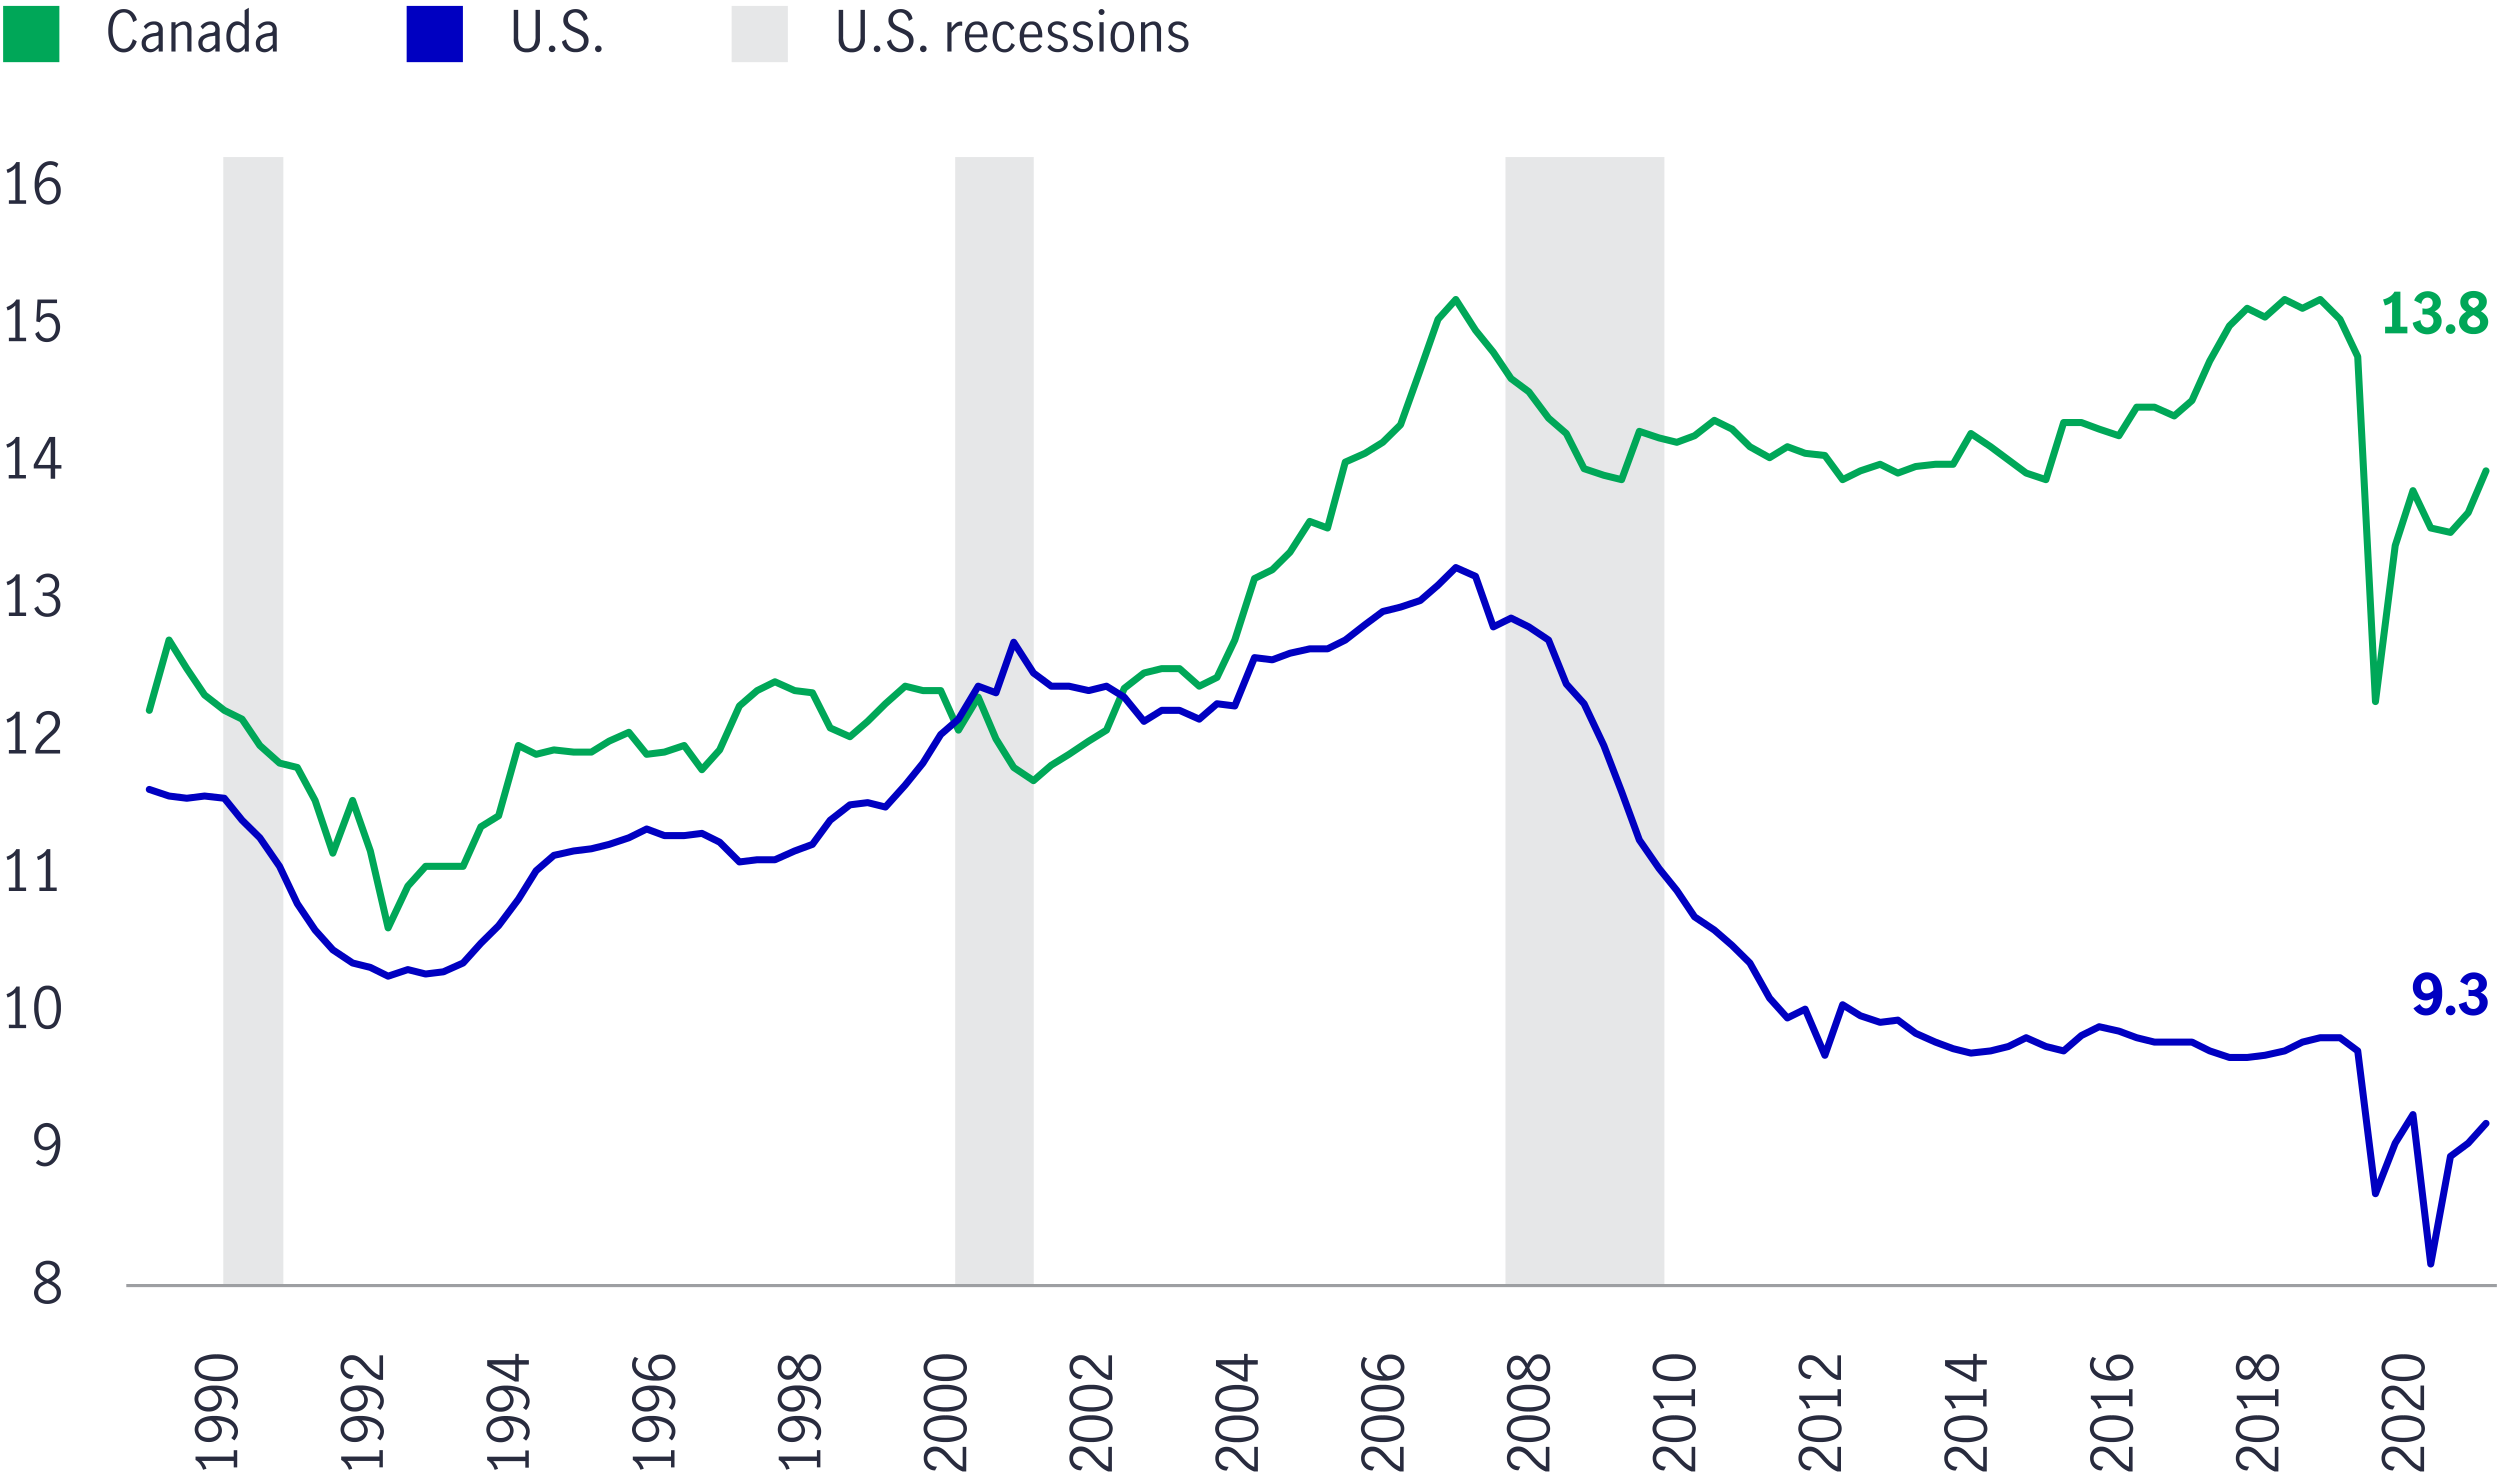 <svg xmlns="http://www.w3.org/2000/svg" viewBox="0 0 800 472.75"><defs><style>.cls-1{fill:#e6e7e8;}.cls-2{fill:#282b3e;}.cls-3{fill:#0000c1;}.cls-4{fill:#00a758;}.cls-5,.cls-6,.cls-7{fill:none;stroke-linejoin:round;}.cls-5{stroke:#9d9fa2;}.cls-6{stroke:#00a758;}.cls-6,.cls-7{stroke-linecap:round;stroke-width:2.25px;}.cls-7{stroke:#0000c1;}</style></defs><g id="Chart_1" data-name="Chart 1"><rect class="cls-1" x="71.45" y="50.25" width="19.22" height="361.13"/><rect class="cls-1" x="305.66" y="50.25" width="25.14" height="361.13"/><rect class="cls-1" x="481.75" y="50.25" width="50.86" height="361.13"/><path class="cls-2" d="M4.9,64.09V53.8a5.45,5.45,0,0,1-2.49,1.56l-.32-1.08a6.28,6.28,0,0,0,1.84-.94A4.43,4.43,0,0,0,5.2,51.87H6.3V64.09H8.35v1.12H2.84V64.09Z"/><path class="cls-2" d="M13.3,64.83a4.64,4.64,0,0,1-1.6-2.08,8.87,8.87,0,0,1-.61-3.53A11.5,11.5,0,0,1,11.76,55a5.66,5.66,0,0,1,1.79-2.57,4.11,4.11,0,0,1,2.52-.86,4.54,4.54,0,0,1,1.45.22,3,3,0,0,1,1.16.66l-.57,1.16a2.65,2.65,0,0,0-2-.85,2.74,2.74,0,0,0-1.64.58,4.36,4.36,0,0,0-1.33,1.9,10.24,10.24,0,0,0-.63,3.39,6.51,6.51,0,0,1,1.56-1.4,3.14,3.14,0,0,1,1.68-.51,3.59,3.59,0,0,1,1.76.46A3.5,3.5,0,0,1,18.9,58.6a4.62,4.62,0,0,1,.54,2.33,5,5,0,0,1-.63,2.61A3.94,3.94,0,0,1,17.26,65a4,4,0,0,1-1.82.47A3.73,3.73,0,0,1,13.3,64.83ZM16.67,64a2.67,2.67,0,0,0,1-1.13A4.3,4.3,0,0,0,18,60.91a3.84,3.84,0,0,0-.27-1.44,2.64,2.64,0,0,0-.81-1.12,2,2,0,0,0-1.3-.43,2.71,2.71,0,0,0-1.77.65,5.54,5.54,0,0,0-1.32,1.64,5.75,5.75,0,0,0,.51,2.41,3.08,3.08,0,0,0,1.1,1.3,2.41,2.41,0,0,0,1.27.39A2.37,2.37,0,0,0,16.67,64Z"/><path class="cls-2" d="M4.84,152v-10.3a5.42,5.42,0,0,1-2.48,1.57L2,142.23a6.07,6.07,0,0,0,1.84-.95,4.43,4.43,0,0,0,1.28-1.46h1.1V152H8.3v1.11H2.79V152Z"/><path class="cls-2" d="M16.22,149.91H10.8v-1.2l5-8.89h1.85v9h2v1.13h-2v3.24H16.22Zm0-1.13v-7.45h0l-4.09,7.45Z"/><path class="cls-2" d="M4.9,108.07V97.77a5.6,5.6,0,0,1-2.49,1.57l-.32-1.08a6.37,6.37,0,0,0,1.83-1A4.26,4.26,0,0,0,5.2,95.84H6.3v12.23H8.35v1.11H2.84v-1.11Z"/><path class="cls-2" d="M12.67,108.78a3.73,3.73,0,0,1-1.4-2l1.15-.77a3.19,3.19,0,0,0,1,1.66,2.53,2.53,0,0,0,1.67.61,2.36,2.36,0,0,0,1.54-.51,2.91,2.91,0,0,0,.93-1.31,5,5,0,0,0,.3-1.73A4.65,4.65,0,0,0,17.5,103a2.79,2.79,0,0,0-.93-1.18,2.25,2.25,0,0,0-1.31-.4,2.37,2.37,0,0,0-1.45.49,3.59,3.59,0,0,0-1.07,1.22l-1.13-.27.38-7h6.26V97H13.14l-.36,4.65a3.47,3.47,0,0,1,2.75-1.44,3.32,3.32,0,0,1,2,.62,3.88,3.88,0,0,1,1.28,1.64,5.6,5.6,0,0,1,.43,2.17,5.69,5.69,0,0,1-.52,2.4,4.29,4.29,0,0,1-1.5,1.76,3.94,3.94,0,0,1-2.27.66A4,4,0,0,1,12.67,108.78Z"/><path class="cls-2" d="M4.9,196v-10.3a5.38,5.38,0,0,1-2.49,1.57l-.32-1.08a6.31,6.31,0,0,0,1.84-.95,4.4,4.4,0,0,0,1.27-1.46H6.3V196H8.35v1.12H2.84V196Z"/><path class="cls-2" d="M12.58,196.66a4.07,4.07,0,0,1-1.6-2l1.19-.73a3.91,3.91,0,0,0,1.14,1.71,2.7,2.7,0,0,0,1.79.66,2.7,2.7,0,0,0,2-.72,2.57,2.57,0,0,0,.75-1.94,2.67,2.67,0,0,0-.9-2.27,4.06,4.06,0,0,0-2.52-.68,7.42,7.42,0,0,0-.76,0v-1.15a5.86,5.86,0,0,0,1,.07,3.2,3.2,0,0,0,2.18-.68,2.37,2.37,0,0,0,.75-1.84,2.29,2.29,0,0,0-.67-1.74,2.39,2.39,0,0,0-1.78-.65,2.39,2.39,0,0,0-1.57.55,2.61,2.61,0,0,0-.91,1.37L11.5,186A3.71,3.71,0,0,1,13,184.2a4.26,4.26,0,0,1,2.36-.66,3.74,3.74,0,0,1,1.84.44,3.18,3.18,0,0,1,1.28,1.21,3.29,3.29,0,0,1,.46,1.73,3.26,3.26,0,0,1-.54,1.91,3.84,3.84,0,0,1-1.75,1.26,3.53,3.53,0,0,1,2,1.25,3.34,3.34,0,0,1,.67,2.08,4,4,0,0,1-.54,2.1,3.61,3.61,0,0,1-1.48,1.39,4.64,4.64,0,0,1-2.13.49A4.48,4.48,0,0,1,12.58,196.66Z"/><path class="cls-2" d="M4.9,240V229.69a5.45,5.45,0,0,1-2.49,1.56l-.32-1.08a6.28,6.28,0,0,0,1.84-.94,4.53,4.53,0,0,0,1.27-1.47H6.3V240H8.35v1.12H2.84V240Z"/><path class="cls-2" d="M12.81,237.43a24.4,24.4,0,0,1,2.28-2.27c.61-.54,1.09-1,1.43-1.35a5.27,5.27,0,0,0,.87-1.19,2.93,2.93,0,0,0,.34-1.4,2.7,2.7,0,0,0-.63-1.82,2.1,2.1,0,0,0-1.67-.74,2.33,2.33,0,0,0-1.4.44,2.82,2.82,0,0,0-.92,1.15,3.27,3.27,0,0,0-.27,1.52l-1.21-.63a3.39,3.39,0,0,1,.48-1.83,3.78,3.78,0,0,1,1.4-1.32,4.12,4.12,0,0,1,2-.48,4,4,0,0,1,2,.47,3.29,3.29,0,0,1,1.28,1.31,4.15,4.15,0,0,1,0,3.68,5.8,5.8,0,0,1-1,1.46c-.41.42-1,.94-1.68,1.54a22.47,22.47,0,0,0-2.06,2,7,7,0,0,0-1.28,2h6.46v1.15H11.32v-1.23A9,9,0,0,1,12.81,237.43Z"/><path class="cls-2" d="M4.9,327.93v-10.3a5.6,5.6,0,0,1-2.49,1.57l-.32-1.08a6.37,6.37,0,0,0,1.83-.95A4.26,4.26,0,0,0,5.2,315.7H6.3v12.23H8.35V329H2.84v-1.11Z"/><path class="cls-2" d="M11.94,327.31a10.63,10.63,0,0,1-1-4.91,11.15,11.15,0,0,1,1-5,3.38,3.38,0,0,1,3.27-2,3.39,3.39,0,0,1,3.29,2,11.3,11.3,0,0,1,1,5,10.63,10.63,0,0,1-1,4.91,3.41,3.41,0,0,1-3.25,2A3.41,3.41,0,0,1,11.94,327.31Zm5.56-.91a12.48,12.48,0,0,0,.59-4,13.19,13.19,0,0,0-.58-4,2.28,2.28,0,0,0-2.32-1.76,2.26,2.26,0,0,0-2.29,1.76,12.89,12.89,0,0,0-.59,4,12.19,12.19,0,0,0,.6,4,2.26,2.26,0,0,0,2.28,1.74A2.29,2.29,0,0,0,17.5,326.4Z"/><path class="cls-2" d="M4.9,284V273.66a5.45,5.45,0,0,1-2.49,1.56l-.32-1.08a6.28,6.28,0,0,0,1.84-.94,4.43,4.43,0,0,0,1.27-1.47H6.3V284H8.35v1.12H2.84V284Z"/><path class="cls-2" d="M14.65,284V273.66a5.41,5.41,0,0,1-2.48,1.56l-.33-1.08a6,6,0,0,0,1.84-.94A4.46,4.46,0,0,0,15,271.73h1.1V284h2.05v1.12H12.6V284Z"/><path class="cls-3" d="M774,324.34a5.18,5.18,0,0,1-1.7-1.69l2.07-1.37a3,3,0,0,0,.8,1,1.78,1.78,0,0,0,1.15.41,1.74,1.74,0,0,0,1.28-.52,3.12,3.12,0,0,0,.79-1.3,4.48,4.48,0,0,0,.23-1.51,7.49,7.49,0,0,1-1.24.58,3.76,3.76,0,0,1-1.22.2,4.12,4.12,0,0,1-1.84-.47,4,4,0,0,1-1.57-1.43,4.27,4.27,0,0,1-.63-2.39,4.57,4.57,0,0,1,.71-2.58,4.52,4.52,0,0,1,1.72-1.6,4.26,4.26,0,0,1,2-.53,4.56,4.56,0,0,1,2.45.69,4.86,4.86,0,0,1,1.81,2.2,9.36,9.36,0,0,1,.69,3.86,9.7,9.7,0,0,1-.68,3.88,5.33,5.33,0,0,1-1.85,2.38,4.54,4.54,0,0,1-2.61.79A4.41,4.41,0,0,1,774,324.34Zm3.67-6.7a4.84,4.84,0,0,0,1-.75,5.64,5.64,0,0,0-.42-2.38,1.6,1.6,0,0,0-1.58-1.09,1.71,1.71,0,0,0-1.45.66,2.69,2.69,0,0,0-.51,1.68,2.5,2.5,0,0,0,.47,1.5,1.55,1.55,0,0,0,1.31.64A2.58,2.58,0,0,0,777.69,317.64Z"/><path class="cls-3" d="M783.11,324.42a1.5,1.5,0,0,1-.45-1.09,1.55,1.55,0,0,1,1.54-1.54,1.44,1.44,0,0,1,1.08.46,1.52,1.52,0,0,1,0,2.17,1.44,1.44,0,0,1-1.07.46A1.48,1.48,0,0,1,783.11,324.42Z"/><path class="cls-3" d="M789.34,324.55a4.37,4.37,0,0,1-1.65-1.23,4.16,4.16,0,0,1-.88-1.95l2.49-.86a2.59,2.59,0,0,0,.65,1.72,2.06,2.06,0,0,0,1.58.64,1.81,1.81,0,0,0,1.34-.59,1.91,1.91,0,0,0,.57-1.38,2,2,0,0,0-.7-1.67,3,3,0,0,0-1.88-.52c-.3,0-.61,0-.93.05v-2.07a4.57,4.57,0,0,0,1,.13,2.56,2.56,0,0,0,1.62-.49,1.7,1.7,0,0,0,.64-1.46,1.55,1.55,0,0,0-.47-1.15,1.79,1.79,0,0,0-2.53.16,2.21,2.21,0,0,0-.6,1.43l-2.32-1.14a4,4,0,0,1,1.65-2.18,4.74,4.74,0,0,1,2.73-.82,4.58,4.58,0,0,1,2,.44,3.86,3.86,0,0,1,1.56,1.26,3.13,3.13,0,0,1,.6,1.91,2.74,2.74,0,0,1-.5,1.69,4.34,4.34,0,0,1-1.51,1.16,3.57,3.57,0,0,1,1.65,1.2,3.08,3.08,0,0,1,.62,1.91,4,4,0,0,1-.64,2.22,4.26,4.26,0,0,1-1.71,1.49,5,5,0,0,1-2.26.52A5.35,5.35,0,0,1,789.34,324.55Z"/><path class="cls-4" d="M765.47,104.56V96.63a3.84,3.84,0,0,1-1,.65,6,6,0,0,1-1.31.46l-.57-1.9a7.08,7.08,0,0,0,2.08-.88,4.34,4.34,0,0,0,1.55-1.63h1.91v11.23h2.23v2.11h-7.13v-2.11Z"/><path class="cls-4" d="M774.6,106.52a4.29,4.29,0,0,1-1.65-1.23,4,4,0,0,1-.88-2l2.49-.86a2.63,2.63,0,0,0,.64,1.72,2.1,2.1,0,0,0,1.59.64,1.82,1.82,0,0,0,1.34-.59,1.91,1.91,0,0,0,.57-1.38,2,2,0,0,0-.7-1.67,3,3,0,0,0-1.88-.52c-.3,0-.61,0-.93,0V98.66a4.57,4.57,0,0,0,1,.13,2.57,2.57,0,0,0,1.63-.49,1.7,1.7,0,0,0,.64-1.46,1.52,1.52,0,0,0-.48-1.15,1.68,1.68,0,0,0-1.21-.45,1.73,1.73,0,0,0-1.31.6,2.2,2.2,0,0,0-.6,1.44l-2.32-1.14A4.08,4.08,0,0,1,774.19,94a4.8,4.8,0,0,1,2.72-.81,4.6,4.6,0,0,1,2,.44,3.86,3.86,0,0,1,1.56,1.26,3.13,3.13,0,0,1,.6,1.91,2.74,2.74,0,0,1-.5,1.69,4.46,4.46,0,0,1-1.51,1.16,3.62,3.62,0,0,1,1.65,1.2,3.07,3.07,0,0,1,.61,1.91,3.88,3.88,0,0,1-.64,2.22,4.17,4.17,0,0,1-1.7,1.49,5,5,0,0,1-2.26.52A5.31,5.31,0,0,1,774.6,106.52Z"/><path class="cls-4" d="M783.11,106.39a1.5,1.5,0,0,1-.45-1.09,1.54,1.54,0,0,1,1.54-1.54,1.47,1.47,0,0,1,1.08.45,1.51,1.51,0,0,1,.45,1.09,1.47,1.47,0,0,1-.46,1.09,1.44,1.44,0,0,1-1.07.46A1.48,1.48,0,0,1,783.11,106.39Z"/><path class="cls-4" d="M795.61,101.06a3.25,3.25,0,0,1,.62,2,3.6,3.6,0,0,1-.53,1.83,3.94,3.94,0,0,1-1.61,1.45,5.35,5.35,0,0,1-2.56.57,5.25,5.25,0,0,1-2.53-.56,3.88,3.88,0,0,1-1.57-1.41,3.34,3.34,0,0,1,.09-3.75,5.54,5.54,0,0,1,1.69-1.44,4.5,4.5,0,0,1-1.41-1.28,3.22,3.22,0,0,1-.5-1.84,3.1,3.1,0,0,1,.55-1.82,3.59,3.59,0,0,1,1.51-1.25,5.1,5.1,0,0,1,2.19-.45,5.32,5.32,0,0,1,2.15.42,3.64,3.64,0,0,1,1.52,1.19,2.88,2.88,0,0,1,.56,1.73,3.27,3.27,0,0,1-.5,1.85,4.53,4.53,0,0,1-1.39,1.32A5.74,5.74,0,0,1,795.61,101.06Zm-2.52,3.25a1.49,1.49,0,0,0,.53-1.22,1.56,1.56,0,0,0-.54-1.23,6.8,6.8,0,0,0-1.59-1,5.51,5.51,0,0,0-1.45,1,1.64,1.64,0,0,0-.51,1.22,1.45,1.45,0,0,0,.58,1.21,2.29,2.29,0,0,0,1.46.45A2.35,2.35,0,0,0,793.09,104.31Zm-2.78-6.58a5,5,0,0,0,1.29.86,5.35,5.35,0,0,0,1.22-.87,1.5,1.5,0,0,0,.42-1.06,1.17,1.17,0,0,0-.48-1,1.9,1.9,0,0,0-1.21-.37,1.93,1.93,0,0,0-1.22.37,1.16,1.16,0,0,0-.47,1A1.44,1.44,0,0,0,790.31,97.73Z"/><path class="cls-2" d="M11.47,372.13l.77-1a3.07,3.07,0,0,0,2.09.95,2.61,2.61,0,0,0,1.61-.58,4.48,4.48,0,0,0,1.3-1.91,10,10,0,0,0,.62-3.39,6.19,6.19,0,0,1-1.53,1.39,3.24,3.24,0,0,1-1.7.52,3.76,3.76,0,0,1-3.09-1.8,4.35,4.35,0,0,1-.6-2.38,4.87,4.87,0,0,1,.63-2.59,4,4,0,0,1,3.35-2,3.83,3.83,0,0,1,2.16.67,4.65,4.65,0,0,1,1.6,2.07,8.83,8.83,0,0,1,.62,3.53,11.76,11.76,0,0,1-.67,4.19,5.62,5.62,0,0,1-1.8,2.59,4.1,4.1,0,0,1-2.52.85A4.14,4.14,0,0,1,11.47,372.13Zm5-5.81a5.44,5.44,0,0,0,1.34-1.64,6,6,0,0,0-.51-2.41,3,3,0,0,0-1.1-1.3,2.51,2.51,0,0,0-1.27-.38,2.44,2.44,0,0,0-1.26.35,2.49,2.49,0,0,0-1,1.12,4.35,4.35,0,0,0-.37,1.92,3.64,3.64,0,0,0,.6,2.09,1.94,1.94,0,0,0,1.72.9A2.83,2.83,0,0,0,16.5,366.32Z"/><path class="cls-2" d="M18.7,411.48a3,3,0,0,1,.79,2.18,3.23,3.23,0,0,1-.56,1.88,3.78,3.78,0,0,1-1.56,1.27,5.08,5.08,0,0,1-2.19.46,5.12,5.12,0,0,1-2.16-.44,3.7,3.7,0,0,1-1.55-1.25,3.35,3.35,0,0,1,.22-4.06A8.1,8.1,0,0,1,14,410a6.38,6.38,0,0,1-1.9-1.4,2.84,2.84,0,0,1-.67-1.95,2.75,2.75,0,0,1,.55-1.7,3.5,3.5,0,0,1,1.44-1.15,4.76,4.76,0,0,1,1.91-.39,4.66,4.66,0,0,1,1.89.38,3.4,3.4,0,0,1,1.39,1.11,3.11,3.11,0,0,1-.16,3.66,6.49,6.49,0,0,1-1.91,1.38A8.38,8.38,0,0,1,18.7,411.48Zm-1.4,4a2.22,2.22,0,0,0,.84-1.85,2.14,2.14,0,0,0-.39-1.29,3.67,3.67,0,0,0-1-.92,14,14,0,0,0-1.59-.83,12.87,12.87,0,0,0-1.53.81,3.23,3.23,0,0,0-1,.93,2.13,2.13,0,0,0-.39,1.28,2.24,2.24,0,0,0,.84,1.86,3.34,3.34,0,0,0,2.11.66A3.36,3.36,0,0,0,17.3,415.45Zm-3.93-7.32a8.15,8.15,0,0,0,1.89,1.2,7,7,0,0,0,1.82-1.2,2.05,2.05,0,0,0,.63-1.53,1.82,1.82,0,0,0-.69-1.49,2.67,2.67,0,0,0-1.76-.56,3,3,0,0,0-1.77.54,1.74,1.74,0,0,0-.76,1.51A2,2,0,0,0,13.37,408.13Z"/><line class="cls-5" x1="40.41" y1="411.38" x2="799" y2="411.38"/><path class="cls-2" d="M74.79,467.5H64.5A5.45,5.45,0,0,1,66.06,470l-1.08.32a6.28,6.28,0,0,0-.94-1.84,4.43,4.43,0,0,0-1.47-1.27v-1.1H74.79v-2.05h1.12v5.5H74.79Z"/><path class="cls-2" d="M75,460.93l-1-.77a3.11,3.11,0,0,0,1-2.09,2.62,2.62,0,0,0-.59-1.61,4.45,4.45,0,0,0-1.9-1.31,10.14,10.14,0,0,0-3.4-.61,6,6,0,0,1,1.4,1.53,3.19,3.19,0,0,1,.51,1.69,3.6,3.6,0,0,1-.43,1.66,3.75,3.75,0,0,1-1.37,1.44,4.3,4.3,0,0,1-2.37.59,4.91,4.91,0,0,1-2.6-.63,3.91,3.91,0,0,1-1.49-1.54,4,4,0,0,1-.47-1.8,3.75,3.75,0,0,1,.67-2.16A4.62,4.62,0,0,1,65,453.71a9,9,0,0,1,3.53-.61,11.54,11.54,0,0,1,4.19.67,5.64,5.64,0,0,1,2.58,1.8,4.07,4.07,0,0,1,.86,2.52A4.14,4.14,0,0,1,75,460.93Zm-5.82-5a5.4,5.4,0,0,0-1.63-1.34,6.13,6.13,0,0,0-2.42.51,3.06,3.06,0,0,0-1.29,1.1,2.38,2.38,0,0,0,0,2.53,2.44,2.44,0,0,0,1.12,1,4.34,4.34,0,0,0,1.91.37,3.65,3.65,0,0,0,2.1-.6,2,2,0,0,0,.89-1.72A2.78,2.78,0,0,0,69.21,455.9Z"/><path class="cls-2" d="M75,451.18l-1-.78a3.09,3.09,0,0,0,1-2.09,2.62,2.62,0,0,0-.59-1.61,4.44,4.44,0,0,0-1.9-1.3,9.9,9.9,0,0,0-3.4-.61,5.89,5.89,0,0,1,1.4,1.53A3.17,3.17,0,0,1,71,448a3.66,3.66,0,0,1-1.8,3.09,4.3,4.3,0,0,1-2.37.6,4.91,4.91,0,0,1-2.6-.63,4,4,0,0,1-2-3.35,3.75,3.75,0,0,1,.67-2.16A4.6,4.6,0,0,1,65,444a8.8,8.8,0,0,1,3.53-.61,11.77,11.77,0,0,1,4.19.66,5.79,5.79,0,0,1,2.58,1.8,4.11,4.11,0,0,1,.86,2.52A4.17,4.17,0,0,1,75,451.18Zm-5.82-5a5.43,5.43,0,0,0-1.63-1.35,6,6,0,0,0-2.42.52,2.92,2.92,0,0,0-1.29,1.1,2.48,2.48,0,0,0-.38,1.26,2.44,2.44,0,0,0,.35,1.26,2.51,2.51,0,0,0,1.12,1,4.48,4.48,0,0,0,1.91.37,3.58,3.58,0,0,0,2.1-.61,2,2,0,0,0,.89-1.72A2.73,2.73,0,0,0,69.21,446.15Z"/><path class="cls-2" d="M74.18,440.94a10.66,10.66,0,0,1-4.91,1,11.15,11.15,0,0,1-5-1,3.68,3.68,0,0,1,0-6.56,11.3,11.3,0,0,1,5-1,10.66,10.66,0,0,1,4.91,1,3.65,3.65,0,0,1,0,6.49Zm-.91-5.55a12.52,12.52,0,0,0-4-.59,12.81,12.81,0,0,0-4,.58,2.39,2.39,0,0,0,0,4.61,12.81,12.81,0,0,0,4,.58,12.25,12.25,0,0,0,4-.59,2.38,2.38,0,0,0,0-4.59Z"/><path class="cls-2" d="M121.45,467.5h-10.3a5.46,5.46,0,0,1,1.57,2.49l-1.08.32a6.31,6.31,0,0,0-1-1.84,4.4,4.4,0,0,0-1.46-1.27v-1.1h12.22v-2.05h1.11v5.5h-1.11Z"/><path class="cls-2" d="M121.68,460.93l-1-.77a3.07,3.07,0,0,0,1-2.09,2.61,2.61,0,0,0-.58-1.61,4.49,4.49,0,0,0-1.91-1.31,10,10,0,0,0-3.39-.61,6.19,6.19,0,0,1,1.39,1.53,3.21,3.21,0,0,1,.52,1.69,3.62,3.62,0,0,1-.44,1.66,3.72,3.72,0,0,1-1.36,1.44,4.35,4.35,0,0,1-2.38.59,4.87,4.87,0,0,1-2.59-.63,3.94,3.94,0,0,1-1.5-1.54,4,4,0,0,1-.47-1.8,3.83,3.83,0,0,1,.67-2.16,4.73,4.73,0,0,1,2.07-1.61,9,9,0,0,1,3.53-.61,11.54,11.54,0,0,1,4.19.67,5.62,5.62,0,0,1,2.59,1.8,4.06,4.06,0,0,1,.85,2.52A4.14,4.14,0,0,1,121.68,460.93Zm-5.81-5a5.44,5.44,0,0,0-1.64-1.34,6,6,0,0,0-2.41.51,3,3,0,0,0-1.3,1.1,2.38,2.38,0,0,0,1.09,3.49,4.35,4.35,0,0,0,1.92.37,3.64,3.64,0,0,0,2.09-.6,1.94,1.94,0,0,0,.9-1.72A2.83,2.83,0,0,0,115.87,455.9Z"/><path class="cls-2" d="M121.68,451.18l-1-.78a3,3,0,0,0,1-2.09,2.61,2.61,0,0,0-.58-1.61,4.48,4.48,0,0,0-1.91-1.3,9.79,9.79,0,0,0-3.39-.61,6,6,0,0,1,1.39,1.53,3.18,3.18,0,0,1,.52,1.69,3.72,3.72,0,0,1-1.8,3.09,4.35,4.35,0,0,1-2.38.6,4.87,4.87,0,0,1-2.59-.63,4,4,0,0,1-2-3.35,3.83,3.83,0,0,1,.67-2.16,4.72,4.72,0,0,1,2.07-1.6,8.84,8.84,0,0,1,3.53-.61,11.77,11.77,0,0,1,4.19.66,5.77,5.77,0,0,1,2.59,1.8,4.1,4.1,0,0,1,.85,2.52A4.17,4.17,0,0,1,121.68,451.18Zm-5.81-5a5.47,5.47,0,0,0-1.64-1.35,5.86,5.86,0,0,0-2.41.52,2.9,2.9,0,0,0-1.3,1.1,2.48,2.48,0,0,0-.38,1.26,2.44,2.44,0,0,0,.35,1.26,2.57,2.57,0,0,0,1.12,1,4.5,4.5,0,0,0,1.92.37,3.57,3.57,0,0,0,2.09-.61,1.94,1.94,0,0,0,.9-1.72A2.79,2.79,0,0,0,115.87,446.15Z"/><path class="cls-2" d="M118.89,440.08a25.69,25.69,0,0,1-2.27-2.28q-.81-.92-1.35-1.44a5.49,5.49,0,0,0-1.18-.86,3,3,0,0,0-1.41-.34,2.72,2.72,0,0,0-1.82.63,2.1,2.1,0,0,0-.74,1.67,2.3,2.3,0,0,0,.45,1.4,2.74,2.74,0,0,0,1.15.91,3.25,3.25,0,0,0,1.52.28l-.63,1.21a3.34,3.34,0,0,1-1.84-.49,3.58,3.58,0,0,1-1.31-1.39,4.16,4.16,0,0,1-.49-2,3.89,3.89,0,0,1,.48-2,3.17,3.17,0,0,1,1.31-1.28,3.92,3.92,0,0,1,1.85-.44,4.1,4.1,0,0,1,1.83.41,6,6,0,0,1,1.45,1,21.69,21.69,0,0,1,1.54,1.67,24.21,24.21,0,0,0,2,2.07,7.24,7.24,0,0,0,2,1.28V433.7h1.15v7.86h-1.22A8.84,8.84,0,0,1,118.89,440.08Z"/><path class="cls-2" d="M168.1,467.56H157.8a5.34,5.34,0,0,1,1.57,2.48l-1.08.32a6.11,6.11,0,0,0-.94-1.83,4.57,4.57,0,0,0-1.47-1.28v-1.1H168.1v-2h1.12v5.51H168.1Z"/><path class="cls-2" d="M168.34,461l-1-.78a3.06,3.06,0,0,0,1-2.09,2.62,2.62,0,0,0-.59-1.61,4.42,4.42,0,0,0-1.91-1.3,9.79,9.79,0,0,0-3.39-.61,5.9,5.9,0,0,1,1.4,1.53,3.17,3.17,0,0,1,.51,1.69,3.69,3.69,0,0,1-1.8,3.09,4.33,4.33,0,0,1-2.38.6,4.9,4.9,0,0,1-2.59-.63,3.94,3.94,0,0,1-1.49-1.55,3.78,3.78,0,0,1,.19-4,4.72,4.72,0,0,1,2.07-1.6,8.87,8.87,0,0,1,3.53-.61,11.79,11.79,0,0,1,4.2.66,5.79,5.79,0,0,1,2.58,1.8,4.11,4.11,0,0,1,.86,2.52A4.19,4.19,0,0,1,168.34,461Zm-5.82-5a5.33,5.33,0,0,0-1.64-1.35,5.9,5.9,0,0,0-2.41.52,2.92,2.92,0,0,0-1.29,1.1,2.36,2.36,0,0,0,0,2.52,2.49,2.49,0,0,0,1.11,1,4.5,4.5,0,0,0,1.92.37,3.61,3.61,0,0,0,2.1-.61,2,2,0,0,0,.89-1.72A2.79,2.79,0,0,0,162.52,456Z"/><path class="cls-2" d="M168.34,451.23l-1-.77a3.08,3.08,0,0,0,1-2.09,2.6,2.6,0,0,0-.59-1.61,4.43,4.43,0,0,0-1.91-1.31,10,10,0,0,0-3.39-.61,6.24,6.24,0,0,1,1.4,1.53,3.19,3.19,0,0,1,.51,1.69,3.76,3.76,0,0,1-.43,1.66,3.83,3.83,0,0,1-1.37,1.44,4.42,4.42,0,0,1-2.38.59,4.9,4.9,0,0,1-2.59-.63,4,4,0,0,1-2-3.35,3.82,3.82,0,0,1,.66-2.16,4.72,4.72,0,0,1,2.07-1.6,8.87,8.87,0,0,1,3.53-.61,11.56,11.56,0,0,1,4.2.67,5.64,5.64,0,0,1,2.58,1.8,4.07,4.07,0,0,1,.86,2.52A4.14,4.14,0,0,1,168.34,451.23Zm-5.82-5a5.44,5.44,0,0,0-1.64-1.34,5.91,5.91,0,0,0-2.41.51,3,3,0,0,0-1.29,1.1,2.38,2.38,0,0,0,0,2.53,2.47,2.47,0,0,0,1.11,1,4.35,4.35,0,0,0,1.92.37,3.67,3.67,0,0,0,2.1-.6,2,2,0,0,0,.89-1.72A2.81,2.81,0,0,0,162.52,446.2Z"/><path class="cls-2" d="M166,436.67v5.42h-1.21l-8.89-5v-1.85h9v-2H166v2h3.24v1.42Zm-1.14,0h-7.45v0l7.45,4.08Z"/><path class="cls-2" d="M214.75,467.5H204.46A5.54,5.54,0,0,1,206,470l-1.08.32a6.56,6.56,0,0,0-.95-1.84,4.34,4.34,0,0,0-1.47-1.27v-1.1h12.22v-2.05h1.12v5.5h-1.12Z"/><path class="cls-2" d="M215,460.93l-1-.77a3.11,3.11,0,0,0,.95-2.09,2.61,2.61,0,0,0-.58-1.61,4.49,4.49,0,0,0-1.91-1.31,10.09,10.09,0,0,0-3.4-.61,6,6,0,0,1,1.4,1.53,3.19,3.19,0,0,1,.51,1.69,3.6,3.6,0,0,1-.43,1.66,3.75,3.75,0,0,1-1.37,1.44,4.3,4.3,0,0,1-2.37.59,4.91,4.91,0,0,1-2.6-.63,3.91,3.91,0,0,1-1.49-1.54,4,4,0,0,1-.47-1.8,3.83,3.83,0,0,1,.67-2.16,4.62,4.62,0,0,1,2.07-1.61,9,9,0,0,1,3.53-.61,11.54,11.54,0,0,1,4.19.67,5.64,5.64,0,0,1,2.58,1.8,4.07,4.07,0,0,1,.86,2.52A4.14,4.14,0,0,1,215,460.93Zm-5.82-5a5.4,5.4,0,0,0-1.63-1.34,6.13,6.13,0,0,0-2.42.51,3.06,3.06,0,0,0-1.29,1.1,2.38,2.38,0,0,0,1.09,3.49,4.34,4.34,0,0,0,1.91.37,3.65,3.65,0,0,0,2.1-.6,1.93,1.93,0,0,0,.89-1.72A2.78,2.78,0,0,0,209.17,455.9Z"/><path class="cls-2" d="M215,451.18l-1-.78a3.09,3.09,0,0,0,.95-2.09,2.61,2.61,0,0,0-.58-1.61,4.48,4.48,0,0,0-1.91-1.3,9.85,9.85,0,0,0-3.4-.61,5.89,5.89,0,0,1,1.4,1.53A3.17,3.17,0,0,1,211,448a3.66,3.66,0,0,1-1.8,3.09,4.3,4.3,0,0,1-2.37.6,4.91,4.91,0,0,1-2.6-.63,4,4,0,0,1-2-3.35,3.83,3.83,0,0,1,.67-2.16A4.6,4.6,0,0,1,205,444a8.84,8.84,0,0,1,3.53-.61,11.77,11.77,0,0,1,4.19.66,5.79,5.79,0,0,1,2.58,1.8,4.11,4.11,0,0,1,.86,2.52A4.17,4.17,0,0,1,215,451.18Zm-5.82-5a5.43,5.43,0,0,0-1.63-1.35,6,6,0,0,0-2.42.52,2.92,2.92,0,0,0-1.29,1.1,2.48,2.48,0,0,0-.38,1.26,2.44,2.44,0,0,0,.35,1.26,2.57,2.57,0,0,0,1.12,1,4.48,4.48,0,0,0,1.91.37,3.58,3.58,0,0,0,2.1-.61,1.93,1.93,0,0,0,.89-1.72A2.73,2.73,0,0,0,209.17,446.15Z"/><path class="cls-2" d="M215.49,439.58a4.53,4.53,0,0,1-2.08,1.61,8.87,8.87,0,0,1-3.53.61,11.5,11.5,0,0,1-4.19-.67,5.66,5.66,0,0,1-2.57-1.8,4.07,4.07,0,0,1-.86-2.52,4.59,4.59,0,0,1,.22-1.45,3,3,0,0,1,.67-1.16l1.15.58a2.63,2.63,0,0,0-.85,2,2.75,2.75,0,0,0,.59,1.64,4.39,4.39,0,0,0,1.9,1.33,10.12,10.12,0,0,0,3.38.63,6.73,6.73,0,0,1-1.4-1.56,3.16,3.16,0,0,1-.51-1.68,3.58,3.58,0,0,1,1.85-3.15,4.62,4.62,0,0,1,2.33-.54,5,5,0,0,1,2.61.63,3.91,3.91,0,0,1,1.49,1.54,4,4,0,0,1,.47,1.82A3.69,3.69,0,0,1,215.49,439.58Zm-.88-3.36a2.57,2.57,0,0,0-1.12-1,4.35,4.35,0,0,0-1.92-.38,3.88,3.88,0,0,0-1.44.27A2.64,2.64,0,0,0,209,436a2,2,0,0,0-.43,1.3,2.71,2.71,0,0,0,.65,1.77,5.54,5.54,0,0,0,1.64,1.32,5.91,5.91,0,0,0,2.41-.51,3,3,0,0,0,1.3-1.1,2.44,2.44,0,0,0,.39-1.27A2.34,2.34,0,0,0,214.61,436.22Z"/><path class="cls-2" d="M261.41,467.5h-10.3a5.46,5.46,0,0,1,1.57,2.49l-1.08.32a6.31,6.31,0,0,0-.95-1.84,4.4,4.4,0,0,0-1.46-1.27v-1.1h12.22v-2.05h1.11v5.5h-1.11Z"/><path class="cls-2" d="M261.64,460.93l-1-.77a3.07,3.07,0,0,0,.95-2.09,2.61,2.61,0,0,0-.58-1.61,4.49,4.49,0,0,0-1.91-1.31,10,10,0,0,0-3.39-.61,6,6,0,0,1,1.39,1.53,3.12,3.12,0,0,1,.52,1.69,3.62,3.62,0,0,1-.44,1.66,3.72,3.72,0,0,1-1.36,1.44,4.35,4.35,0,0,1-2.38.59,4.87,4.87,0,0,1-2.59-.63,3.94,3.94,0,0,1-1.5-1.54,4,4,0,0,1-.46-1.8,3.82,3.82,0,0,1,.66-2.16,4.73,4.73,0,0,1,2.07-1.61,9,9,0,0,1,3.53-.61,11.54,11.54,0,0,1,4.19.67,5.62,5.62,0,0,1,2.59,1.8,4.06,4.06,0,0,1,.85,2.52A4.14,4.14,0,0,1,261.64,460.93Zm-5.81-5a5.44,5.44,0,0,0-1.64-1.34,6,6,0,0,0-2.41.51,3.09,3.09,0,0,0-1.3,1.1,2.38,2.38,0,0,0,1.09,3.49,4.35,4.35,0,0,0,1.92.37,3.64,3.64,0,0,0,2.09-.6,1.94,1.94,0,0,0,.9-1.72A2.83,2.83,0,0,0,255.83,455.9Z"/><path class="cls-2" d="M261.64,451.18l-1-.78a3,3,0,0,0,.95-2.09,2.61,2.61,0,0,0-.58-1.61,4.48,4.48,0,0,0-1.91-1.3,9.79,9.79,0,0,0-3.39-.61,5.84,5.84,0,0,1,1.39,1.53,3.1,3.1,0,0,1,.52,1.69,3.72,3.72,0,0,1-1.8,3.09,4.35,4.35,0,0,1-2.38.6,4.87,4.87,0,0,1-2.59-.63,3.91,3.91,0,0,1-2-3.35,3.82,3.82,0,0,1,.66-2.16,4.72,4.72,0,0,1,2.07-1.6,8.84,8.84,0,0,1,3.53-.61,11.77,11.77,0,0,1,4.19.66,5.77,5.77,0,0,1,2.59,1.8,4.1,4.1,0,0,1,.85,2.52A4.17,4.17,0,0,1,261.64,451.18Zm-5.81-5a5.47,5.47,0,0,0-1.64-1.35,5.86,5.86,0,0,0-2.41.52,3,3,0,0,0-1.3,1.1,2.48,2.48,0,0,0-.38,1.26,2.44,2.44,0,0,0,.35,1.26,2.57,2.57,0,0,0,1.12,1,4.5,4.5,0,0,0,1.92.37,3.57,3.57,0,0,0,2.09-.61,1.94,1.94,0,0,0,.9-1.72A2.79,2.79,0,0,0,255.83,446.15Z"/><path class="cls-2" d="M257,434.19a3,3,0,0,1,2.17-.8,3.19,3.19,0,0,1,1.88.57,3.73,3.73,0,0,1,1.28,1.56,5.08,5.08,0,0,1,.46,2.19,5.23,5.23,0,0,1-.44,2.15,3.67,3.67,0,0,1-1.25,1.56,3.35,3.35,0,0,1-4.06-.22,8.11,8.11,0,0,1-1.56-2.26,6.49,6.49,0,0,1-1.39,1.9,2.84,2.84,0,0,1-2,.67,2.8,2.8,0,0,1-1.71-.55,3.59,3.59,0,0,1-1.14-1.45,4.88,4.88,0,0,1,0-3.8,3.44,3.44,0,0,1,1.11-1.38,3.11,3.11,0,0,1,3.66.16,6.36,6.36,0,0,1,1.38,1.91A8,8,0,0,1,257,434.19Zm-3.35,5.32a8,8,0,0,0,1.2-1.89,7.08,7.08,0,0,0-1.2-1.81,2.06,2.06,0,0,0-1.53-.64,1.85,1.85,0,0,0-1.5.7,2.71,2.71,0,0,0-.55,1.75,3,3,0,0,0,.54,1.78,1.74,1.74,0,0,0,1.51.76A2,2,0,0,0,253.67,439.51Zm7.32-3.92a2.2,2.2,0,0,0-1.85-.85,2.18,2.18,0,0,0-1.3.4,3.5,3.5,0,0,0-.91,1,12.52,12.52,0,0,0-.83,1.59,14.67,14.67,0,0,0,.81,1.53,3.45,3.45,0,0,0,.92,1,2.19,2.19,0,0,0,1.29.39,2.24,2.24,0,0,0,1.86-.85,3.29,3.29,0,0,0,.66-2.1A3.34,3.34,0,0,0,261,435.59Z"/><path class="cls-2" d="M305.51,469.35a27.13,27.13,0,0,1-2.27-2.28q-.81-.92-1.35-1.44a4.94,4.94,0,0,0-1.19-.86,2.94,2.94,0,0,0-1.4-.35,2.7,2.7,0,0,0-1.82.63,2.11,2.11,0,0,0-.74,1.68,2.3,2.3,0,0,0,.44,1.39,2.74,2.74,0,0,0,1.15.92,3.4,3.4,0,0,0,1.52.28l-.63,1.21a3.31,3.31,0,0,1-1.83-.49,3.75,3.75,0,0,1-1.32-1.39,4.15,4.15,0,0,1-.48-2,4,4,0,0,1,.47-2,3.23,3.23,0,0,1,1.31-1.28,3.8,3.8,0,0,1,1.85-.44,3.91,3.91,0,0,1,1.83.41,6.1,6.1,0,0,1,1.46,1,21.82,21.82,0,0,1,1.54,1.67,24.15,24.15,0,0,0,2,2.07,7.18,7.18,0,0,0,2,1.28V463h1.15v7.86H308A8.92,8.92,0,0,1,305.51,469.35Z"/><path class="cls-2" d="M307.45,460.46a10.79,10.79,0,0,1-4.91,1,11.15,11.15,0,0,1-5-1,3.68,3.68,0,0,1,0-6.56,11.3,11.3,0,0,1,5-1,10.66,10.66,0,0,1,4.91,1,3.66,3.66,0,0,1,0,6.5Zm-.91-5.56a12.52,12.52,0,0,0-4-.59,12.81,12.81,0,0,0-4.05.58,2.39,2.39,0,0,0,0,4.61,12.8,12.8,0,0,0,4.05.59,12.24,12.24,0,0,0,4-.6,2.26,2.26,0,0,0,1.74-2.28A2.29,2.29,0,0,0,306.54,454.9Z"/><path class="cls-2" d="M307.45,450.7a10.66,10.66,0,0,1-4.91,1,11.15,11.15,0,0,1-5-1,3.68,3.68,0,0,1,0-6.56,11.15,11.15,0,0,1,5-1,10.66,10.66,0,0,1,4.91,1,3.66,3.66,0,0,1,0,6.5Zm-.91-5.55a12.24,12.24,0,0,0-4-.6,12.8,12.8,0,0,0-4.05.59,2.39,2.39,0,0,0,0,4.61,12.81,12.81,0,0,0,4.05.58,12.52,12.52,0,0,0,4-.59,2.38,2.38,0,0,0,0-4.59Z"/><path class="cls-2" d="M307.45,440.94a10.66,10.66,0,0,1-4.91,1,11.15,11.15,0,0,1-5-1,3.68,3.68,0,0,1,0-6.56,11.3,11.3,0,0,1,5-1,10.66,10.66,0,0,1,4.91,1,3.65,3.65,0,0,1,0,6.49Zm-.91-5.55a12.52,12.52,0,0,0-4-.59,12.81,12.81,0,0,0-4.05.58,2.39,2.39,0,0,0,0,4.61,12.81,12.81,0,0,0,4.05.58,12.25,12.25,0,0,0,4-.59,2.38,2.38,0,0,0,0-4.59Z"/><path class="cls-2" d="M352.16,469.35a28.73,28.73,0,0,1-2.27-2.28q-.81-.92-1.35-1.44a4.75,4.75,0,0,0-1.19-.86,2.94,2.94,0,0,0-1.4-.35,2.7,2.7,0,0,0-1.82.63,2.11,2.11,0,0,0-.74,1.68,2.25,2.25,0,0,0,.45,1.39A2.68,2.68,0,0,0,345,469a3.38,3.38,0,0,0,1.52.28l-.63,1.21A3.34,3.34,0,0,1,344,470a3.65,3.65,0,0,1-1.31-1.39,4,4,0,0,1-.49-2,3.86,3.86,0,0,1,.48-2,3.2,3.2,0,0,1,1.3-1.28,3.84,3.84,0,0,1,1.86-.44,4,4,0,0,1,1.83.41,6,6,0,0,1,1.45,1,20,20,0,0,1,1.54,1.67,24.15,24.15,0,0,0,2,2.07,7.33,7.33,0,0,0,2,1.28V463h1.15v7.86h-1.22A8.84,8.84,0,0,1,352.16,469.35Z"/><path class="cls-2" d="M354.1,460.46a10.76,10.76,0,0,1-4.91,1,11.15,11.15,0,0,1-5-1,3.68,3.68,0,0,1,0-6.56,11.3,11.3,0,0,1,5-1,10.63,10.63,0,0,1,4.91,1,3.66,3.66,0,0,1,0,6.5Zm-.9-5.56a12.58,12.58,0,0,0-4-.59,12.9,12.9,0,0,0-4.05.58,2.39,2.39,0,0,0,0,4.61,12.89,12.89,0,0,0,4.05.59,12.3,12.3,0,0,0,4-.6,2.26,2.26,0,0,0,1.73-2.28A2.29,2.29,0,0,0,353.2,454.9Z"/><path class="cls-2" d="M354.1,450.7a10.63,10.63,0,0,1-4.91,1,11.15,11.15,0,0,1-5-1,3.68,3.68,0,0,1,0-6.56,11.15,11.15,0,0,1,5-1,10.63,10.63,0,0,1,4.91,1,3.66,3.66,0,0,1,0,6.5Zm-.9-5.55a12.3,12.3,0,0,0-4-.6,12.89,12.89,0,0,0-4.05.59,2.39,2.39,0,0,0,0,4.61,12.9,12.9,0,0,0,4.05.58,12.58,12.58,0,0,0,4-.59,2.39,2.39,0,0,0,0-4.59Z"/><path class="cls-2" d="M352.16,440.08a25.69,25.69,0,0,1-2.27-2.28q-.81-.92-1.35-1.44a5.31,5.31,0,0,0-1.19-.86,2.93,2.93,0,0,0-1.4-.34,2.7,2.7,0,0,0-1.82.63,2.1,2.1,0,0,0-.74,1.67,2.3,2.3,0,0,0,.45,1.4,2.74,2.74,0,0,0,1.15.91,3.25,3.25,0,0,0,1.52.28l-.63,1.21a3.34,3.34,0,0,1-1.84-.49,3.58,3.58,0,0,1-1.31-1.39,4,4,0,0,1-.49-2,3.89,3.89,0,0,1,.48-2,3.2,3.2,0,0,1,1.3-1.28,4,4,0,0,1,1.86-.44,4.1,4.1,0,0,1,1.83.41,6,6,0,0,1,1.45,1,21.69,21.69,0,0,1,1.54,1.67,22.74,22.74,0,0,0,2,2.07,7.1,7.1,0,0,0,2,1.28V433.7h1.15v7.86h-1.22A8.84,8.84,0,0,1,352.16,440.08Z"/><path class="cls-2" d="M398.81,469.4a24.42,24.42,0,0,1-2.26-2.28q-.81-.92-1.35-1.44a5.55,5.55,0,0,0-1.19-.86,2.94,2.94,0,0,0-1.41-.34,2.68,2.68,0,0,0-1.81.63,2.07,2.07,0,0,0-.74,1.67,2.27,2.27,0,0,0,.44,1.4,2.82,2.82,0,0,0,1.15.92,3.24,3.24,0,0,0,1.52.27l-.63,1.21a3.31,3.31,0,0,1-1.83-.49,3.61,3.61,0,0,1-1.32-1.39,4.12,4.12,0,0,1-.48-2,3.88,3.88,0,0,1,.47-2,3.29,3.29,0,0,1,1.31-1.28,3.92,3.92,0,0,1,1.85-.44,4.1,4.1,0,0,1,1.83.41,6.3,6.3,0,0,1,1.46,1c.42.41.94,1,1.54,1.67a20.33,20.33,0,0,0,2,2.07,7,7,0,0,0,2,1.28V463h1.16v7.87h-1.23A9,9,0,0,1,398.81,469.4Z"/><path class="cls-2" d="M400.76,460.51a10.67,10.67,0,0,1-4.92,1,11.18,11.18,0,0,1-5-1,3.69,3.69,0,0,1,0-6.56,11.18,11.18,0,0,1,5-1,10.67,10.67,0,0,1,4.92,1,3.66,3.66,0,0,1,0,6.5Zm-.91-5.55a12.26,12.26,0,0,0-4-.6,12.89,12.89,0,0,0-4,.59,2.39,2.39,0,0,0,0,4.61,12.9,12.9,0,0,0,4,.58,12.54,12.54,0,0,0,4-.59,2.38,2.38,0,0,0,0-4.59Z"/><path class="cls-2" d="M400.76,450.75a10.67,10.67,0,0,1-4.92,1,11.18,11.18,0,0,1-5-1,3.69,3.69,0,0,1,0-6.56,11.33,11.33,0,0,1,5-1,10.67,10.67,0,0,1,4.92,1,3.65,3.65,0,0,1,0,6.49Zm-.91-5.55a12.27,12.27,0,0,0-4-.59,12.9,12.9,0,0,0-4,.58,2.39,2.39,0,0,0,0,4.61,12.9,12.9,0,0,0,4,.58,12.27,12.27,0,0,0,4-.59,2.38,2.38,0,0,0,0-4.59Z"/><path class="cls-2" d="M399.25,436.67v5.42H398l-8.89-5v-1.85h9v-2h1.14v2h3.24v1.42Zm-1.14,0h-7.45v0l7.45,4.08Z"/><path class="cls-2" d="M445.47,469.35a27.13,27.13,0,0,1-2.27-2.28q-.81-.92-1.35-1.44a4.94,4.94,0,0,0-1.19-.86,2.94,2.94,0,0,0-1.4-.35,2.7,2.7,0,0,0-1.82.63,2.11,2.11,0,0,0-.74,1.68,2.3,2.3,0,0,0,.44,1.39,2.77,2.77,0,0,0,1.16.92,3.38,3.38,0,0,0,1.52.28l-.63,1.21a3.32,3.32,0,0,1-1.84-.49,3.65,3.65,0,0,1-1.31-1.39,4,4,0,0,1-.49-2,3.86,3.86,0,0,1,.48-2,3.14,3.14,0,0,1,1.3-1.28,3.81,3.81,0,0,1,1.86-.44,3.9,3.9,0,0,1,1.82.41,5.91,5.91,0,0,1,1.46,1,20,20,0,0,1,1.54,1.67,24.15,24.15,0,0,0,2,2.07,7.18,7.18,0,0,0,2,1.28V463h1.15v7.86h-1.22A8.84,8.84,0,0,1,445.47,469.35Z"/><path class="cls-2" d="M447.41,460.46a10.79,10.79,0,0,1-4.91,1,11.15,11.15,0,0,1-5-1,3.68,3.68,0,0,1,0-6.56,11.3,11.3,0,0,1,5-1,10.66,10.66,0,0,1,4.91,1,3.66,3.66,0,0,1,0,6.5Zm-.91-5.56a12.52,12.52,0,0,0-4-.59,12.81,12.81,0,0,0-4.05.58,2.39,2.39,0,0,0,0,4.61,12.8,12.8,0,0,0,4.05.59,12.24,12.24,0,0,0,4-.6,2.26,2.26,0,0,0,1.74-2.28A2.29,2.29,0,0,0,446.5,454.9Z"/><path class="cls-2" d="M447.41,450.7a10.66,10.66,0,0,1-4.91,1,11.15,11.15,0,0,1-5-1,3.68,3.68,0,0,1,0-6.56,11.15,11.15,0,0,1,5-1,10.66,10.66,0,0,1,4.91,1,3.66,3.66,0,0,1,0,6.5Zm-.91-5.55a12.24,12.24,0,0,0-4-.6,12.8,12.8,0,0,0-4.05.59,2.39,2.39,0,0,0,0,4.61,12.81,12.81,0,0,0,4.05.58,12.52,12.52,0,0,0,4-.59,2.38,2.38,0,0,0,0-4.59Z"/><path class="cls-2" d="M448.76,439.58a4.53,4.53,0,0,1-2.08,1.61,8.87,8.87,0,0,1-3.53.61,11.5,11.5,0,0,1-4.19-.67,5.6,5.6,0,0,1-2.57-1.8,4.07,4.07,0,0,1-.86-2.52,4.59,4.59,0,0,1,.22-1.45,3,3,0,0,1,.66-1.16l1.16.58a2.63,2.63,0,0,0-.85,2,2.8,2.8,0,0,0,.58,1.64,4.45,4.45,0,0,0,1.9,1.33,10.24,10.24,0,0,0,3.39.63,6.51,6.51,0,0,1-1.4-1.56,3.16,3.16,0,0,1-.51-1.68,3.62,3.62,0,0,1,.46-1.77,3.55,3.55,0,0,1,1.39-1.38,4.62,4.62,0,0,1,2.33-.54,5,5,0,0,1,2.61.63,3.91,3.91,0,0,1,1.49,1.54,4,4,0,0,1,.47,1.82A3.69,3.69,0,0,1,448.76,439.58Zm-.88-3.36a2.63,2.63,0,0,0-1.12-1,4.35,4.35,0,0,0-1.92-.38,3.84,3.84,0,0,0-1.44.27,2.64,2.64,0,0,0-1.12.81,2,2,0,0,0-.43,1.3,2.71,2.71,0,0,0,.65,1.77,5.54,5.54,0,0,0,1.64,1.32,5.91,5.91,0,0,0,2.41-.51,3.08,3.08,0,0,0,1.3-1.1,2.44,2.44,0,0,0,.39-1.27A2.34,2.34,0,0,0,447.88,436.22Z"/><path class="cls-2" d="M492.12,469.35a28.73,28.73,0,0,1-2.27-2.28q-.81-.92-1.35-1.44a4.88,4.88,0,0,0-1.18-.86,3,3,0,0,0-1.41-.35,2.72,2.72,0,0,0-1.82.63,2.1,2.1,0,0,0-.73,1.68,2.24,2.24,0,0,0,.44,1.39A2.68,2.68,0,0,0,485,469a3.38,3.38,0,0,0,1.52.28l-.63,1.21A3.37,3.37,0,0,1,484,470a3.65,3.65,0,0,1-1.31-1.39,4.16,4.16,0,0,1-.49-2,3.86,3.86,0,0,1,.48-2,3.17,3.17,0,0,1,1.31-1.28,3.8,3.8,0,0,1,1.85-.44,4,4,0,0,1,1.83.41,6,6,0,0,1,1.45,1,20,20,0,0,1,1.54,1.67,25.81,25.81,0,0,0,2,2.07,7.48,7.48,0,0,0,2,1.28V463h1.15v7.86h-1.22A9,9,0,0,1,492.12,469.35Z"/><path class="cls-2" d="M494.07,460.46a10.8,10.8,0,0,1-4.92,1,11.15,11.15,0,0,1-5-1,3.69,3.69,0,0,1,0-6.56,11.3,11.3,0,0,1,5-1,10.67,10.67,0,0,1,4.92,1,3.66,3.66,0,0,1,0,6.5Zm-.91-5.56a12.58,12.58,0,0,0-4-.59,12.9,12.9,0,0,0-4,.58,2.39,2.39,0,0,0,0,4.61,12.89,12.89,0,0,0,4,.59,12.3,12.3,0,0,0,4-.6,2.25,2.25,0,0,0,1.73-2.28A2.28,2.28,0,0,0,493.16,454.9Z"/><path class="cls-2" d="M494.07,450.7a10.67,10.67,0,0,1-4.92,1,11.15,11.15,0,0,1-5-1,3.69,3.69,0,0,1,0-6.56,11.15,11.15,0,0,1,5-1,10.67,10.67,0,0,1,4.92,1,3.66,3.66,0,0,1,0,6.5Zm-.91-5.55a12.3,12.3,0,0,0-4-.6,12.89,12.89,0,0,0-4,.59,2.39,2.39,0,0,0,0,4.61,12.9,12.9,0,0,0,4,.58,12.58,12.58,0,0,0,4-.59,2.39,2.39,0,0,0,0-4.59Z"/><path class="cls-2" d="M490.29,434.19a3,3,0,0,1,2.17-.8,3.19,3.19,0,0,1,1.88.57,3.73,3.73,0,0,1,1.28,1.56,5.08,5.08,0,0,1,.46,2.19,5.23,5.23,0,0,1-.44,2.15,3.67,3.67,0,0,1-1.25,1.56,3.35,3.35,0,0,1-4.06-.22,8.11,8.11,0,0,1-1.56-2.26,6.49,6.49,0,0,1-1.39,1.9,2.84,2.84,0,0,1-1.95.67,2.8,2.8,0,0,1-1.71-.55,3.59,3.59,0,0,1-1.14-1.45,4.88,4.88,0,0,1,0-3.8,3.44,3.44,0,0,1,1.11-1.38,3.11,3.11,0,0,1,3.66.16,6.36,6.36,0,0,1,1.38,1.91A8,8,0,0,1,490.29,434.19Zm-3.35,5.32a8,8,0,0,0,1.2-1.89,7.08,7.08,0,0,0-1.2-1.81,2.06,2.06,0,0,0-1.53-.64,1.85,1.85,0,0,0-1.5.7,2.71,2.71,0,0,0-.55,1.75,3,3,0,0,0,.54,1.78,1.74,1.74,0,0,0,1.51.76A2,2,0,0,0,486.94,439.51Zm7.31-3.92a2.38,2.38,0,0,0-3.14-.45,3.5,3.5,0,0,0-.91,1,12.52,12.52,0,0,0-.83,1.59,14.67,14.67,0,0,0,.81,1.53,3.45,3.45,0,0,0,.92,1,2.19,2.19,0,0,0,1.29.39,2.24,2.24,0,0,0,1.86-.85,3.66,3.66,0,0,0,0-4.19Z"/><path class="cls-2" d="M538.78,469.35a27.13,27.13,0,0,1-2.27-2.28q-.81-.92-1.35-1.44a4.94,4.94,0,0,0-1.19-.86,2.94,2.94,0,0,0-1.4-.35,2.7,2.7,0,0,0-1.82.63,2.11,2.11,0,0,0-.74,1.68,2.3,2.3,0,0,0,.44,1.39,2.74,2.74,0,0,0,1.15.92,3.4,3.4,0,0,0,1.52.28l-.63,1.21a3.31,3.31,0,0,1-1.83-.49,3.75,3.75,0,0,1-1.32-1.39,4.15,4.15,0,0,1-.48-2,4,4,0,0,1,.47-2,3.23,3.23,0,0,1,1.31-1.28,3.8,3.8,0,0,1,1.85-.44,3.94,3.94,0,0,1,1.83.41,6.1,6.1,0,0,1,1.46,1,21.82,21.82,0,0,1,1.54,1.67,24.15,24.15,0,0,0,2,2.07,7.18,7.18,0,0,0,2,1.28V463h1.15v7.86h-1.23A8.92,8.92,0,0,1,538.78,469.35Z"/><path class="cls-2" d="M540.72,460.46a10.79,10.79,0,0,1-4.91,1,11.12,11.12,0,0,1-5-1,3.68,3.68,0,0,1,0-6.56,11.27,11.27,0,0,1,5-1,10.66,10.66,0,0,1,4.91,1,3.66,3.66,0,0,1,0,6.5Zm-.91-5.56a12.52,12.52,0,0,0-4-.59,12.81,12.81,0,0,0-4,.58,2.39,2.39,0,0,0,0,4.61,12.8,12.8,0,0,0,4,.59,12.24,12.24,0,0,0,4-.6,2.26,2.26,0,0,0,1.74-2.28A2.29,2.29,0,0,0,539.81,454.9Z"/><path class="cls-2" d="M541.33,448H531a5.46,5.46,0,0,1,1.56,2.48l-1.08.33a6.28,6.28,0,0,0-.94-1.84,4.57,4.57,0,0,0-1.47-1.28v-1.09h12.22v-2.06h1.12V450h-1.12Z"/><path class="cls-2" d="M540.72,440.94a10.66,10.66,0,0,1-4.91,1,11.12,11.12,0,0,1-5-1,3.68,3.68,0,0,1,0-6.56,11.27,11.27,0,0,1,5-1,10.66,10.66,0,0,1,4.91,1,3.65,3.65,0,0,1,0,6.49Zm-.91-5.55a12.52,12.52,0,0,0-4-.59,12.81,12.81,0,0,0-4,.58,2.39,2.39,0,0,0,0,4.61,12.81,12.81,0,0,0,4,.58,12.25,12.25,0,0,0,4-.59,2.38,2.38,0,0,0,0-4.59Z"/><path class="cls-2" d="M585.43,469.35a27.13,27.13,0,0,1-2.27-2.28q-.81-.92-1.35-1.44a4.94,4.94,0,0,0-1.19-.86,2.94,2.94,0,0,0-1.4-.35,2.7,2.7,0,0,0-1.82.63,2.11,2.11,0,0,0-.74,1.68,2.3,2.3,0,0,0,.44,1.39,2.77,2.77,0,0,0,1.16.92,3.38,3.38,0,0,0,1.52.28l-.63,1.21a3.32,3.32,0,0,1-1.84-.49,3.65,3.65,0,0,1-1.31-1.39,4,4,0,0,1-.49-2,3.86,3.86,0,0,1,.48-2,3.2,3.2,0,0,1,1.3-1.28,3.81,3.81,0,0,1,1.86-.44,3.9,3.9,0,0,1,1.82.41,5.91,5.91,0,0,1,1.46,1,20,20,0,0,1,1.54,1.67,24.15,24.15,0,0,0,2,2.07,7.18,7.18,0,0,0,2,1.28V463h1.15v7.86h-1.22A8.84,8.84,0,0,1,585.43,469.35Z"/><path class="cls-2" d="M587.37,460.46a10.76,10.76,0,0,1-4.91,1,11.15,11.15,0,0,1-5-1,3.68,3.68,0,0,1,0-6.56,11.3,11.3,0,0,1,5-1,10.63,10.63,0,0,1,4.91,1,3.66,3.66,0,0,1,0,6.5Zm-.91-5.56a12.48,12.48,0,0,0-4-.59,12.85,12.85,0,0,0-4.05.58,2.39,2.39,0,0,0,0,4.61,12.84,12.84,0,0,0,4.05.59,12.19,12.19,0,0,0,4-.6,2.26,2.26,0,0,0,1.74-2.28A2.29,2.29,0,0,0,586.46,454.9Z"/><path class="cls-2" d="M588,448H577.69a5.56,5.56,0,0,1,1.57,2.48l-1.08.33a6.56,6.56,0,0,0-.95-1.84,4.37,4.37,0,0,0-1.47-1.28v-1.09H588v-2.06h1.12V450H588Z"/><path class="cls-2" d="M585.43,440.08a24.4,24.4,0,0,1-2.27-2.28q-.81-.92-1.35-1.44a5.55,5.55,0,0,0-1.19-.86,2.93,2.93,0,0,0-1.4-.34,2.7,2.7,0,0,0-1.82.63,2.1,2.1,0,0,0-.74,1.67,2.35,2.35,0,0,0,.44,1.4,2.83,2.83,0,0,0,1.16.91,3.25,3.25,0,0,0,1.52.28l-.63,1.21a3.32,3.32,0,0,1-1.84-.49,3.58,3.58,0,0,1-1.31-1.39,4,4,0,0,1-.49-2,3.89,3.89,0,0,1,.48-2,3.2,3.2,0,0,1,1.3-1.28,3.93,3.93,0,0,1,1.86-.44,4,4,0,0,1,1.82.41,5.91,5.91,0,0,1,1.46,1,21.69,21.69,0,0,1,1.54,1.67,22.74,22.74,0,0,0,2,2.07,7,7,0,0,0,2,1.28V433.7h1.15v7.86h-1.22A8.84,8.84,0,0,1,585.43,440.08Z"/><path class="cls-2" d="M632.08,469.4a25.69,25.69,0,0,1-2.27-2.28q-.81-.92-1.35-1.44a5.49,5.49,0,0,0-1.18-.86,3,3,0,0,0-1.41-.34,2.72,2.72,0,0,0-1.82.63,2.09,2.09,0,0,0-.73,1.67,2.27,2.27,0,0,0,.44,1.4,2.82,2.82,0,0,0,1.15.92,3.24,3.24,0,0,0,1.52.27l-.63,1.21a3.37,3.37,0,0,1-1.84-.49,3.58,3.58,0,0,1-1.31-1.39,4.13,4.13,0,0,1-.49-2,3.89,3.89,0,0,1,.48-2,3.29,3.29,0,0,1,1.31-1.28,3.92,3.92,0,0,1,1.85-.44,4.1,4.1,0,0,1,1.83.41,6.3,6.3,0,0,1,1.46,1c.42.41.94,1,1.53,1.67a21.44,21.44,0,0,0,2,2.07,7,7,0,0,0,2,1.28V463h1.15v7.87h-1.22A9,9,0,0,1,632.08,469.4Z"/><path class="cls-2" d="M634,460.51a10.67,10.67,0,0,1-4.92,1,11.15,11.15,0,0,1-5-1,3.69,3.69,0,0,1,0-6.56,11.15,11.15,0,0,1,5-1,10.67,10.67,0,0,1,4.92,1,3.66,3.66,0,0,1,0,6.5Zm-.91-5.55a12.3,12.3,0,0,0-4-.6,12.89,12.89,0,0,0-4.05.59,2.39,2.39,0,0,0,0,4.61,12.9,12.9,0,0,0,4.05.58,12.58,12.58,0,0,0,4-.59,2.39,2.39,0,0,0,0-4.59Z"/><path class="cls-2" d="M634.64,448h-10.3a5.51,5.51,0,0,1,1.57,2.49l-1.08.32a6.13,6.13,0,0,0-1-1.83,4.32,4.32,0,0,0-1.46-1.28v-1.1h12.22v-2.05h1.11v5.51h-1.11Z"/><path class="cls-2" d="M632.51,436.67v5.42h-1.2l-8.89-5v-1.85h9v-2h1.13v2h3.24v1.42Zm-1.13,0h-7.45v0l7.45,4.08Z"/><path class="cls-2" d="M678.74,469.35a27.13,27.13,0,0,1-2.27-2.28q-.81-.92-1.35-1.44a4.94,4.94,0,0,0-1.19-.86,2.94,2.94,0,0,0-1.4-.35,2.7,2.7,0,0,0-1.82.63,2.11,2.11,0,0,0-.74,1.68,2.3,2.3,0,0,0,.44,1.39,2.8,2.8,0,0,0,1.15.92,3.4,3.4,0,0,0,1.52.28l-.63,1.21a3.31,3.31,0,0,1-1.83-.49,3.75,3.75,0,0,1-1.32-1.39,4.15,4.15,0,0,1-.48-2,3.86,3.86,0,0,1,.48-2,3.14,3.14,0,0,1,1.3-1.28,3.8,3.8,0,0,1,1.85-.44,3.91,3.91,0,0,1,1.83.41,6.1,6.1,0,0,1,1.46,1,20,20,0,0,1,1.54,1.67,24.15,24.15,0,0,0,2,2.07,7.18,7.18,0,0,0,2,1.28V463h1.15v7.86h-1.23A8.92,8.92,0,0,1,678.74,469.35Z"/><path class="cls-2" d="M680.68,460.46a10.79,10.79,0,0,1-4.91,1,11.15,11.15,0,0,1-5-1,3.68,3.68,0,0,1,0-6.56,11.3,11.3,0,0,1,5-1,10.66,10.66,0,0,1,4.91,1,3.66,3.66,0,0,1,0,6.5Zm-.91-5.56a12.52,12.52,0,0,0-4-.59,12.81,12.81,0,0,0-4,.58,2.39,2.39,0,0,0,0,4.61,12.8,12.8,0,0,0,4,.59,12.24,12.24,0,0,0,4-.6,2.26,2.26,0,0,0,1.74-2.28A2.29,2.29,0,0,0,679.77,454.9Z"/><path class="cls-2" d="M681.29,448H671a5.46,5.46,0,0,1,1.56,2.48l-1.08.33a6.28,6.28,0,0,0-.94-1.84,4.57,4.57,0,0,0-1.47-1.28v-1.09h12.22v-2.06h1.12V450h-1.12Z"/><path class="cls-2" d="M682,439.58a4.58,4.58,0,0,1-2.08,1.61,8.89,8.89,0,0,1-3.54.61,11.48,11.48,0,0,1-4.18-.67,5.6,5.6,0,0,1-2.57-1.8,4.07,4.07,0,0,1-.86-2.52,4.59,4.59,0,0,1,.22-1.45,3,3,0,0,1,.66-1.16l1.15.58a2.66,2.66,0,0,0-.84,2,2.74,2.74,0,0,0,.58,1.64,4.45,4.45,0,0,0,1.9,1.33,10.24,10.24,0,0,0,3.39.63,6.51,6.51,0,0,1-1.4-1.56,3.16,3.16,0,0,1-.51-1.68,3.62,3.62,0,0,1,.46-1.77A3.55,3.55,0,0,1,675.8,434a4.6,4.6,0,0,1,2.32-.54,4.9,4.9,0,0,1,2.61.63,3.87,3.87,0,0,1,1.5,1.54,4,4,0,0,1,.47,1.82A3.76,3.76,0,0,1,682,439.58Zm-.88-3.36a2.6,2.6,0,0,0-1.13-1,4.33,4.33,0,0,0-1.91-.38,3.84,3.84,0,0,0-1.44.27,2.64,2.64,0,0,0-1.12.81,2,2,0,0,0-.43,1.3,2.66,2.66,0,0,0,.65,1.77,5.5,5.5,0,0,0,1.63,1.32,6,6,0,0,0,2.42-.51,3.08,3.08,0,0,0,1.3-1.1,2.44,2.44,0,0,0,.39-1.27A2.34,2.34,0,0,0,681.15,436.22Z"/><path class="cls-2" d="M725.39,469.35a28.73,28.73,0,0,1-2.27-2.28q-.81-.92-1.35-1.44a4.75,4.75,0,0,0-1.19-.86,2.94,2.94,0,0,0-1.4-.35,2.7,2.7,0,0,0-1.82.63,2.11,2.11,0,0,0-.74,1.68,2.3,2.3,0,0,0,.44,1.39,2.77,2.77,0,0,0,1.16.92,3.38,3.38,0,0,0,1.52.28l-.63,1.21a3.34,3.34,0,0,1-1.84-.49,3.65,3.65,0,0,1-1.31-1.39,4,4,0,0,1-.49-2,3.86,3.86,0,0,1,.48-2,3.2,3.2,0,0,1,1.3-1.28,3.84,3.84,0,0,1,1.86-.44,3.9,3.9,0,0,1,1.82.41,5.91,5.91,0,0,1,1.46,1,20,20,0,0,1,1.54,1.67,24.15,24.15,0,0,0,2,2.07,7.18,7.18,0,0,0,2,1.28V463h1.15v7.86h-1.22A8.84,8.84,0,0,1,725.39,469.35Z"/><path class="cls-2" d="M727.33,460.46a10.76,10.76,0,0,1-4.91,1,11.15,11.15,0,0,1-5-1,3.68,3.68,0,0,1,0-6.56,11.3,11.3,0,0,1,5-1,10.63,10.63,0,0,1,4.91,1,3.66,3.66,0,0,1,0,6.5Zm-.9-5.56a12.58,12.58,0,0,0-4-.59,12.9,12.9,0,0,0-4,.58,2.39,2.39,0,0,0,0,4.61,12.89,12.89,0,0,0,4,.59,12.3,12.3,0,0,0,4-.6,2.26,2.26,0,0,0,1.73-2.28A2.29,2.29,0,0,0,726.43,454.9Z"/><path class="cls-2" d="M728,448h-10.3a5.56,5.56,0,0,1,1.57,2.48l-1.08.33a6.56,6.56,0,0,0-.95-1.84,4.37,4.37,0,0,0-1.47-1.28v-1.09H728v-2.06h1.11V450H728Z"/><path class="cls-2" d="M723.55,434.19a3,3,0,0,1,2.18-.8,3.19,3.19,0,0,1,1.88.57,3.73,3.73,0,0,1,1.28,1.56,5.08,5.08,0,0,1,.46,2.19,5.23,5.23,0,0,1-.44,2.15,3.74,3.74,0,0,1-1.25,1.56,3.35,3.35,0,0,1-4.06-.22,8.11,8.11,0,0,1-1.56-2.26,6.49,6.49,0,0,1-1.39,1.9,2.84,2.84,0,0,1-2,.67A2.79,2.79,0,0,1,717,441a3.51,3.51,0,0,1-1.14-1.45,4.74,4.74,0,0,1-.4-1.91,4.57,4.57,0,0,1,.39-1.89,3.44,3.44,0,0,1,1.11-1.38,3.11,3.11,0,0,1,3.66.16A6.36,6.36,0,0,1,722,436.4,8.21,8.21,0,0,1,723.55,434.19Zm-3.34,5.32a8.38,8.38,0,0,0,1.2-1.89,7.35,7.35,0,0,0-1.2-1.81,2.06,2.06,0,0,0-1.53-.64,1.83,1.83,0,0,0-1.5.7,2.72,2.72,0,0,0-.56,1.75,3,3,0,0,0,.54,1.78,1.75,1.75,0,0,0,1.52.76A2,2,0,0,0,720.21,439.51Zm7.31-3.92a2.38,2.38,0,0,0-3.14-.45,3.69,3.69,0,0,0-.92,1,14.13,14.13,0,0,0-.82,1.59,11.64,11.64,0,0,0,.81,1.53,3.45,3.45,0,0,0,.92,1,2.39,2.39,0,0,0,3.14-.46,3.24,3.24,0,0,0,.67-2.1A3.29,3.29,0,0,0,727.52,435.59Z"/><path class="cls-2" d="M772,469.35a27.16,27.16,0,0,1-2.26-2.28q-.81-.92-1.35-1.44a4.94,4.94,0,0,0-1.19-.86,3,3,0,0,0-1.41-.35,2.68,2.68,0,0,0-1.81.63,2.08,2.08,0,0,0-.74,1.68,2.3,2.3,0,0,0,.44,1.39,2.74,2.74,0,0,0,1.15.92,3.38,3.38,0,0,0,1.52.28l-.63,1.21a3.31,3.31,0,0,1-1.83-.49,3.68,3.68,0,0,1-1.32-1.39,4.15,4.15,0,0,1-.48-2,4,4,0,0,1,.47-2,3.23,3.23,0,0,1,1.31-1.28,3.8,3.8,0,0,1,1.85-.44,4,4,0,0,1,1.83.41,6.3,6.3,0,0,1,1.46,1,21.82,21.82,0,0,1,1.54,1.67,22.69,22.69,0,0,0,2,2.07,7.27,7.27,0,0,0,2,1.28V463h1.16v7.86h-1.23A9,9,0,0,1,772,469.35Z"/><path class="cls-2" d="M774,460.46a10.8,10.8,0,0,1-4.92,1,11.11,11.11,0,0,1-5-1,3.68,3.68,0,0,1,0-6.56,11.25,11.25,0,0,1,5-1,10.67,10.67,0,0,1,4.92,1,3.66,3.66,0,0,1,0,6.5Zm-.91-5.56a12.54,12.54,0,0,0-4-.59,12.9,12.9,0,0,0-4.05.58,2.39,2.39,0,0,0,0,4.61,12.89,12.89,0,0,0,4.05.59,12.26,12.26,0,0,0,4-.6,2.26,2.26,0,0,0,1.74-2.28A2.29,2.29,0,0,0,773.08,454.9Z"/><path class="cls-2" d="M772,449.84a27.16,27.16,0,0,1-2.26-2.28q-.81-.92-1.35-1.44a5.27,5.27,0,0,0-1.19-.87,3.06,3.06,0,0,0-1.41-.34,2.68,2.68,0,0,0-1.81.63,2.08,2.08,0,0,0-.74,1.68,2.3,2.3,0,0,0,.44,1.39,2.82,2.82,0,0,0,1.15.92,3.38,3.38,0,0,0,1.52.28l-.63,1.2a3.3,3.3,0,0,1-1.83-.48,3.63,3.63,0,0,1-1.32-1.4,4.08,4.08,0,0,1-.48-2,4,4,0,0,1,.47-2,3.26,3.26,0,0,1,1.31-1.27,3.81,3.81,0,0,1,1.85-.45,4,4,0,0,1,1.83.42,6.3,6.3,0,0,1,1.46,1,21.82,21.82,0,0,1,1.54,1.67,22.69,22.69,0,0,0,2,2.07,7.27,7.27,0,0,0,2,1.28v-6.47h1.16v7.87h-1.23A9.24,9.24,0,0,1,772,449.84Z"/><path class="cls-2" d="M774,440.94a10.67,10.67,0,0,1-4.92,1,11.11,11.11,0,0,1-5-1,3.68,3.68,0,0,1,0-6.56,11.25,11.25,0,0,1,5-1,10.67,10.67,0,0,1,4.92,1,3.65,3.65,0,0,1,0,6.49Zm-.91-5.55a12.54,12.54,0,0,0-4-.59,12.9,12.9,0,0,0-4.05.58,2.39,2.39,0,0,0,0,4.61,12.9,12.9,0,0,0,4.05.58,12.27,12.27,0,0,0,4-.59,2.38,2.38,0,0,0,0-4.59Z"/><rect class="cls-4" x="1" y="1.89" width="18" height="18"/><path class="cls-2" d="M37,15.92a5.38,5.38,0,0,1-1.74-2.41,10,10,0,0,1-.61-3.67,10.34,10.34,0,0,1,.6-3.71,5.23,5.23,0,0,1,1.72-2.39,4.27,4.27,0,0,1,2.65-.83,4,4,0,0,1,2.7.94,5,5,0,0,1,1.49,2.57l-1.22.65a4.87,4.87,0,0,0-1-2.18A2.43,2.43,0,0,0,39.57,4a2.72,2.72,0,0,0-1.84.69,4.37,4.37,0,0,0-1.23,2,9.73,9.73,0,0,0-.44,3.13,9.28,9.28,0,0,0,.44,3,4.76,4.76,0,0,0,1.24,2.05,2.65,2.65,0,0,0,1.83.72,2.38,2.38,0,0,0,1.93-.89,5.1,5.1,0,0,0,1-2.18l1.25.68a5,5,0,0,1-1.51,2.57,4,4,0,0,1-2.72,1A4.2,4.2,0,0,1,37,15.92Z"/><path class="cls-2" d="M46.7,16.41a2.76,2.76,0,0,1-1-1,3,3,0,0,1-.37-1.52,2.65,2.65,0,0,1,1-2.25,6.8,6.8,0,0,1,3.17-1.08,2,2,0,0,0,1-.32,1.11,1.11,0,0,0,.25-.85,1.39,1.39,0,0,0-.43-1.12,1.73,1.73,0,0,0-1.17-.38,2.48,2.48,0,0,0-1.38.42,3.6,3.6,0,0,0-1.07,1.06L46,8.47A4,4,0,0,1,49.3,6.85a2.84,2.84,0,0,1,2.07.7,2.86,2.86,0,0,1,.72,2.13V16.5H50.78V15.33a6.72,6.72,0,0,1-1.32,1.06,2.9,2.9,0,0,1-2.76,0Zm2.92-1.16a5.35,5.35,0,0,0,1.12-1.11v-2.7h0l-1.15.16a5,5,0,0,0-2.23.75,1.8,1.8,0,0,0-.69,1.52,1.85,1.85,0,0,0,.46,1.32,1.64,1.64,0,0,0,1.27.5A2.19,2.19,0,0,0,49.62,15.25Z"/><path class="cls-2" d="M56.18,7.1v1a6.55,6.55,0,0,1,1.29-.9,3,3,0,0,1,1.45-.34,2.31,2.31,0,0,1,1.7.67,3.25,3.25,0,0,1,.65,2.26V16.5H59.94V9.82a2.49,2.49,0,0,0-.35-1.31,1.15,1.15,0,0,0-1.07-.58,3.73,3.73,0,0,0-2.34,1.28V16.5H54.85V7.1Z"/><path class="cls-2" d="M64.85,16.41a2.61,2.61,0,0,1-1-1,3,3,0,0,1-.38-1.52,2.66,2.66,0,0,1,1-2.25,6.76,6.76,0,0,1,3.17-1.08,2,2,0,0,0,1-.32,1.11,1.11,0,0,0,.25-.85,1.39,1.39,0,0,0-.43-1.12,1.73,1.73,0,0,0-1.17-.38A2.43,2.43,0,0,0,66,8.33a3.64,3.64,0,0,0-1.08,1.06l-.73-.92a4,4,0,0,1,3.31-1.62,2.84,2.84,0,0,1,2.07.7,2.86,2.86,0,0,1,.72,2.13V16.5H68.92V15.33a6.44,6.44,0,0,1-1.32,1.06,2.88,2.88,0,0,1-2.75,0Zm2.91-1.16a5.39,5.39,0,0,0,1.13-1.11v-2.7h0l-1.15.16a4.93,4.93,0,0,0-2.22.75,1.78,1.78,0,0,0-.7,1.52,1.89,1.89,0,0,0,.46,1.32,1.66,1.66,0,0,0,1.27.5A2.16,2.16,0,0,0,67.76,15.25Z"/><path class="cls-2" d="M74.31,16.27A3.58,3.58,0,0,1,73,14.71a6.27,6.27,0,0,1-.55-2.84A6.74,6.74,0,0,1,72.92,9a3.79,3.79,0,0,1,1.33-1.66,3,3,0,0,1,1.66-.52,2.47,2.47,0,0,1,1.23.33,5.7,5.7,0,0,1,1.14.89V3.25l1.34-.77v14H78.36v-1a4.94,4.94,0,0,1-1.14,1,2.57,2.57,0,0,1-1.29.31A3.1,3.1,0,0,1,74.31,16.27Zm3.08-1.16A3.49,3.49,0,0,0,78.28,14V9.41a3.66,3.66,0,0,0-.9-1A1.85,1.85,0,0,0,76.2,8a2,2,0,0,0-1.87,1.16,5.92,5.92,0,0,0-.6,2.76,5.33,5.33,0,0,0,.35,2A2.79,2.79,0,0,0,75,15.18a2,2,0,0,0,1.2.42A1.78,1.78,0,0,0,77.39,15.11Z"/><path class="cls-2" d="M83.24,16.41a2.76,2.76,0,0,1-1-1,3,3,0,0,1-.37-1.52,2.65,2.65,0,0,1,1-2.25A6.8,6.8,0,0,1,86,10.58a2,2,0,0,0,1-.32,1.11,1.11,0,0,0,.25-.85,1.39,1.39,0,0,0-.43-1.12,1.73,1.73,0,0,0-1.17-.38,2.48,2.48,0,0,0-1.38.42,3.6,3.6,0,0,0-1.07,1.06l-.74-.92a4,4,0,0,1,3.31-1.62,2.84,2.84,0,0,1,2.07.7,2.86,2.86,0,0,1,.72,2.13V16.5H87.32V15.33A6.72,6.72,0,0,1,86,16.39a2.9,2.9,0,0,1-2.76,0Zm2.92-1.16a5.35,5.35,0,0,0,1.12-1.11v-2.7h0l-1.15.16a5,5,0,0,0-2.23.75,1.8,1.8,0,0,0-.69,1.52,1.85,1.85,0,0,0,.46,1.32,1.64,1.64,0,0,0,1.27.5A2.19,2.19,0,0,0,86.16,15.25Z"/><rect class="cls-3" x="130.13" y="1.89" width="18" height="18"/><path class="cls-2" d="M165.59,15.69a4.3,4.3,0,0,1-1.19-3.35V3.16h1.42v8.48a6,6,0,0,0,.56,2.86,2.3,2.3,0,0,0,2.19,1,2.36,2.36,0,0,0,2.22-1,5.76,5.76,0,0,0,.59-2.85V3.16h1.4v9.18a4.26,4.26,0,0,1-1.2,3.35,4.39,4.39,0,0,1-3,1.06A4.32,4.32,0,0,1,165.59,15.69Z"/><path class="cls-2" d="M175.92,16.38a1,1,0,0,1-.29-.73,1.05,1.05,0,0,1,.29-.75,1,1,0,0,1,.73-.31,1,1,0,0,1,.76.31,1,1,0,0,1,.31.75,1,1,0,0,1-.31.73,1,1,0,0,1-.76.3A1,1,0,0,1,175.92,16.38Z"/><path class="cls-2" d="M181.37,15.87a4.24,4.24,0,0,1-1.55-2.54l1.33-.74a3.57,3.57,0,0,0,1,2.17,2.85,2.85,0,0,0,2.07.84,2.71,2.71,0,0,0,1.88-.67,2.3,2.3,0,0,0,.74-1.83,2,2,0,0,0-.39-1.23,3.43,3.43,0,0,0-1-.83,17,17,0,0,0-1.58-.73c-.78-.34-1.41-.65-1.89-.92a3.86,3.86,0,0,1-1.22-1.13,3,3,0,0,1-.5-1.79,3.43,3.43,0,0,1,.51-1.87,3.39,3.39,0,0,1,1.4-1.25,4.45,4.45,0,0,1,2-.44,4,4,0,0,1,2.54.81A3.4,3.4,0,0,1,188,6l-1.19.72a3.65,3.65,0,0,0-.91-1.9A2.34,2.34,0,0,0,184.18,4a2.45,2.45,0,0,0-1.74.65,2.17,2.17,0,0,0-.69,1.66,2,2,0,0,0,.38,1.22,3,3,0,0,0,1,.82c.39.21.91.45,1.57.73a16.57,16.57,0,0,1,1.91.92,3.61,3.61,0,0,1,1.22,1.15,3.13,3.13,0,0,1,.51,1.83,3.75,3.75,0,0,1-.5,1.93,3.36,3.36,0,0,1-1.42,1.32,4.66,4.66,0,0,1-2.17.48A4.59,4.59,0,0,1,181.37,15.87Z"/><path class="cls-2" d="M190.72,16.38a1,1,0,0,1-.3-.73,1,1,0,0,1,.3-.75,1,1,0,0,1,.73-.31,1,1,0,0,1,1.06,1.06,1,1,0,0,1-.3.73,1.06,1.06,0,0,1-.76.3A1,1,0,0,1,190.72,16.38Z"/><rect class="cls-1" x="234.12" y="1.89" width="18" height="18"/><path class="cls-2" d="M269.58,15.69a4.3,4.3,0,0,1-1.19-3.35V3.16h1.42v8.48a5.89,5.89,0,0,0,.57,2.86,2.27,2.27,0,0,0,2.18,1,2.36,2.36,0,0,0,2.22-1,5.76,5.76,0,0,0,.59-2.85V3.16h1.4v9.18a4.26,4.26,0,0,1-1.2,3.35,4.39,4.39,0,0,1-3,1.06A4.33,4.33,0,0,1,269.58,15.69Z"/><path class="cls-2" d="M279.92,16.38a1,1,0,0,1-.3-.73,1,1,0,0,1,.3-.75.94.94,0,0,1,.72-.31,1,1,0,0,1,.76.31,1,1,0,0,1,.31.75,1,1,0,0,1-.31.73,1,1,0,0,1-.76.3A1,1,0,0,1,279.92,16.38Z"/><path class="cls-2" d="M285.36,15.87a4.24,4.24,0,0,1-1.55-2.54l1.33-.74a3.57,3.57,0,0,0,1.05,2.17,2.85,2.85,0,0,0,2.07.84,2.71,2.71,0,0,0,1.88-.67,2.31,2.31,0,0,0,.75-1.83,2,2,0,0,0-.4-1.23,3.3,3.3,0,0,0-1-.83,17,17,0,0,0-1.58-.73c-.78-.34-1.41-.65-1.89-.92a3.86,3.86,0,0,1-1.22-1.13,3,3,0,0,1-.5-1.79,3.43,3.43,0,0,1,.51-1.87,3.39,3.39,0,0,1,1.4-1.25,4.45,4.45,0,0,1,2-.44,4,4,0,0,1,2.54.81A3.4,3.4,0,0,1,292,6l-1.19.72a3.65,3.65,0,0,0-.91-1.9A2.32,2.32,0,0,0,288.17,4a2.45,2.45,0,0,0-1.74.65,2.17,2.17,0,0,0-.69,1.66,1.94,1.94,0,0,0,.39,1.22,2.87,2.87,0,0,0,1,.82c.39.21.91.45,1.57.73a16.57,16.57,0,0,1,1.91.92,3.61,3.61,0,0,1,1.22,1.15,3.13,3.13,0,0,1,.51,1.83,3.75,3.75,0,0,1-.5,1.93,3.36,3.36,0,0,1-1.42,1.32,4.66,4.66,0,0,1-2.17.48A4.59,4.59,0,0,1,285.36,15.87Z"/><path class="cls-2" d="M294.71,16.38a1,1,0,0,1-.3-.73,1,1,0,0,1,.3-.75,1,1,0,0,1,.73-.31,1,1,0,0,1,1.06,1.06,1,1,0,0,1-.3.73,1.06,1.06,0,0,1-.76.3A1,1,0,0,1,294.71,16.38Z"/><path class="cls-2" d="M304.49,7.1V8.94a6.67,6.67,0,0,1,1.39-1.53,2.47,2.47,0,0,1,1.55-.51,2,2,0,0,1,.47.06V8.29a3,3,0,0,0-.6-.07,2.17,2.17,0,0,0-1.33.49,7.81,7.81,0,0,0-1.48,1.69v6.1h-1.33V7.1Z"/><path class="cls-2" d="M309.8,15.47a5.84,5.84,0,0,1-1-3.71,5.63,5.63,0,0,1,1-3.63,3.44,3.44,0,0,1,2.82-1.28,2.84,2.84,0,0,1,2.55,1.27,6.14,6.14,0,0,1,.83,3.39c0,.19,0,.34,0,.45h-5.85a4.45,4.45,0,0,0,.69,2.83,2.29,2.29,0,0,0,1.9.92,2.21,2.21,0,0,0,1.32-.46,3.93,3.93,0,0,0,1-1.16l.83.77a4.27,4.27,0,0,1-1.37,1.37,3.66,3.66,0,0,1-2,.52A3.39,3.39,0,0,1,309.8,15.47Zm4.34-6.69a1.76,1.76,0,0,0-1.64-.9,1.87,1.87,0,0,0-1.26.45,2.85,2.85,0,0,0-.77,1.18,4.74,4.74,0,0,0-.27,1.5h4.45A4.26,4.26,0,0,0,314.14,8.78Z"/><path class="cls-2" d="M318.71,15.49a5.67,5.67,0,0,1-1.06-3.69,6.61,6.61,0,0,1,.49-2.7,3.52,3.52,0,0,1,3.38-2.25,3.09,3.09,0,0,1,1.91.56A3.91,3.91,0,0,1,324.62,9l-1.08.69a3.33,3.33,0,0,0-.78-1.29,1.72,1.72,0,0,0-1.29-.51,1.91,1.91,0,0,0-1.88,1.17A6.34,6.34,0,0,0,319,11.8a6.23,6.23,0,0,0,.57,2.83,2,2,0,0,0,1.91,1.11,1.75,1.75,0,0,0,1.36-.55,4.19,4.19,0,0,0,.84-1.43l1.1.65a4.05,4.05,0,0,1-1.33,1.71,3.24,3.24,0,0,1-2,.65A3.49,3.49,0,0,1,318.71,15.49Z"/><path class="cls-2" d="M327.32,15.47a5.77,5.77,0,0,1-1-3.71,5.63,5.63,0,0,1,1-3.63,3.44,3.44,0,0,1,2.81-1.28,2.84,2.84,0,0,1,2.55,1.27,6.05,6.05,0,0,1,.84,3.39c0,.19,0,.34,0,.45h-5.85a4.58,4.58,0,0,0,.69,2.83,2.3,2.3,0,0,0,1.9.92,2.21,2.21,0,0,0,1.32-.46,3.67,3.67,0,0,0,1-1.16l.83.77a4.17,4.17,0,0,1-1.37,1.37,3.63,3.63,0,0,1-2,.52A3.37,3.37,0,0,1,327.32,15.47Zm4.34-6.69a1.77,1.77,0,0,0-1.64-.9,1.84,1.84,0,0,0-1.26.45A2.78,2.78,0,0,0,328,9.51a4.74,4.74,0,0,0-.27,1.5h4.45A4.36,4.36,0,0,0,331.66,8.78Z"/><path class="cls-2" d="M336.61,16.33a3.79,3.79,0,0,1-1.44-1.27l.86-.87a3.48,3.48,0,0,0,1.08,1.08,2.54,2.54,0,0,0,1.42.42,2.18,2.18,0,0,0,1.36-.42,1.41,1.41,0,0,0,.55-1.18,1.28,1.28,0,0,0-.3-.87,2,2,0,0,0-.74-.54,12.19,12.19,0,0,0-1.19-.43,11.13,11.13,0,0,1-1.49-.56,2.52,2.52,0,0,1-1-.79,2.23,2.23,0,0,1-.4-1.37,2.4,2.4,0,0,1,.87-2,3.27,3.27,0,0,1,2.18-.72,3.81,3.81,0,0,1,1.61.34,3.49,3.49,0,0,1,1.25,1l-.7.92a2.82,2.82,0,0,0-2.2-1.19,2,2,0,0,0-1.26.4,1.3,1.3,0,0,0-.5,1.1,1.2,1.2,0,0,0,.29.85,2.09,2.09,0,0,0,.74.53,9.42,9.42,0,0,0,1.2.44,12.76,12.76,0,0,1,1.5.57,2.62,2.62,0,0,1,1,.79,2.19,2.19,0,0,1,.4,1.37,2.51,2.51,0,0,1-.91,2,3.43,3.43,0,0,1-2.31.77A4.11,4.11,0,0,1,336.61,16.33Z"/><path class="cls-2" d="M344.67,16.33a3.87,3.87,0,0,1-1.44-1.27l.86-.87a3.48,3.48,0,0,0,1.08,1.08,2.56,2.56,0,0,0,1.42.42,2.16,2.16,0,0,0,1.36-.42,1.41,1.41,0,0,0,.55-1.18,1.32,1.32,0,0,0-.29-.87,2.12,2.12,0,0,0-.74-.54c-.3-.13-.7-.27-1.2-.43a10.93,10.93,0,0,1-1.48-.56,2.63,2.63,0,0,1-1-.79,2.23,2.23,0,0,1-.39-1.37,2.43,2.43,0,0,1,.86-2,3.29,3.29,0,0,1,2.18-.72,3.78,3.78,0,0,1,1.61.34,3.41,3.41,0,0,1,1.25,1l-.7.92a2.82,2.82,0,0,0-2.2-1.19,2,2,0,0,0-1.26.4,1.33,1.33,0,0,0-.5,1.1,1.21,1.21,0,0,0,.3.85,2,2,0,0,0,.73.53,10.74,10.74,0,0,0,1.2.44,12.1,12.1,0,0,1,1.5.57,2.73,2.73,0,0,1,1,.79,2.25,2.25,0,0,1,.39,1.37,2.51,2.51,0,0,1-.91,2,3.39,3.39,0,0,1-2.31.77A4.14,4.14,0,0,1,344.67,16.33Z"/><path class="cls-2" d="M351.84,4.51a.94.94,0,0,1,0-1.34.92.92,0,0,1,1.32,0,.92.92,0,0,1,0,1.34.9.9,0,0,1-1.32,0Zm0,2.59h1.33v9.4h-1.33Z"/><path class="cls-2" d="M356.41,15.47a5.69,5.69,0,0,1-1-3.67,5.69,5.69,0,0,1,1-3.67,3.37,3.37,0,0,1,2.75-1.28,3.33,3.33,0,0,1,2.74,1.28,5.75,5.75,0,0,1,1,3.67,5.75,5.75,0,0,1-1,3.67,3.33,3.33,0,0,1-2.74,1.28A3.37,3.37,0,0,1,356.41,15.47Zm4.63-.92a6.65,6.65,0,0,0,.53-2.75A6.65,6.65,0,0,0,361,9.05a1.9,1.9,0,0,0-1.88-1.17A1.87,1.87,0,0,0,357.28,9a6.63,6.63,0,0,0-.52,2.76,6.63,6.63,0,0,0,.52,2.76,1.87,1.87,0,0,0,1.88,1.16A1.9,1.9,0,0,0,361,14.55Z"/><path class="cls-2" d="M366.45,7.1v1a6.55,6.55,0,0,1,1.29-.9,3,3,0,0,1,1.44-.34,2.28,2.28,0,0,1,1.7.67,3.2,3.2,0,0,1,.66,2.26V16.5h-1.33V9.82a2.49,2.49,0,0,0-.35-1.31,1.15,1.15,0,0,0-1.07-.58,3.73,3.73,0,0,0-2.34,1.28V16.5h-1.33V7.1Z"/><path class="cls-2" d="M375.18,16.33a3.79,3.79,0,0,1-1.44-1.27l.86-.87a3.48,3.48,0,0,0,1.08,1.08,2.56,2.56,0,0,0,1.42.42,2.16,2.16,0,0,0,1.36-.42,1.41,1.41,0,0,0,.55-1.18,1.32,1.32,0,0,0-.29-.87,2.12,2.12,0,0,0-.74-.54c-.3-.13-.7-.27-1.2-.43a10.93,10.93,0,0,1-1.48-.56,2.63,2.63,0,0,1-1-.79,2.23,2.23,0,0,1-.39-1.37,2.4,2.4,0,0,1,.86-2A3.29,3.29,0,0,1,377,6.85a3.81,3.81,0,0,1,1.61.34,3.41,3.41,0,0,1,1.25,1l-.7.92a2.82,2.82,0,0,0-2.2-1.19,2,2,0,0,0-1.26.4,1.33,1.33,0,0,0-.5,1.1,1.25,1.25,0,0,0,.29.85,2.09,2.09,0,0,0,.74.53,10.74,10.74,0,0,0,1.2.44,12.76,12.76,0,0,1,1.5.57,2.73,2.73,0,0,1,1,.79,2.25,2.25,0,0,1,.39,1.37,2.51,2.51,0,0,1-.91,2,3.39,3.39,0,0,1-2.31.77A4.14,4.14,0,0,1,375.18,16.33Z"/><polyline class="cls-6" points="47.78 227.31 54.09 204.82 59.78 213.96 65.46 222.39 71.78 227.31 77.46 230.13 83.15 238.56 89.46 244.19 95.14 245.59 100.83 256.14 106.51 273.01 112.83 256.14 118.51 272.31 124.2 296.92 130.51 283.56 136.19 277.23 141.88 277.23 148.19 277.23 153.88 264.57 159.56 261.06 165.88 238.56 171.56 241.38 177.25 239.97 183.56 240.67 189.24 240.67 194.93 237.16 201.24 234.34 206.93 241.38 212.61 240.67 218.93 238.56 224.61 246.3 230.29 239.97 236.61 225.91 242.29 220.99 247.98 218.17 254.29 220.99 259.98 221.69 265.66 232.94 271.98 235.75 277.66 230.83 283.34 225.2 289.66 219.58 295.34 220.99 301.03 220.99 306.71 233.64 313.03 223.09 318.71 236.45 324.39 245.59 330.71 249.81 336.39 244.89 342.08 241.38 348.39 237.16 354.08 233.64 359.76 220.28 366.07 215.36 371.76 213.96 377.44 213.96 383.76 219.58 389.44 216.77 395.13 204.82 401.44 185.13 407.13 182.32 412.81 176.69 419.12 166.85 424.81 168.96 430.49 147.87 436.81 145.06 442.49 141.54 448.18 135.92 454.49 118.34 460.17 102.17 465.86 95.84 472.17 105.69 477.86 112.72 483.54 121.15 489.23 125.37 495.54 133.81 501.22 138.73 506.91 149.98 513.22 152.09 518.91 153.49 524.59 138.03 530.91 140.14 536.59 141.54 542.27 139.43 548.59 134.51 554.27 137.32 559.96 142.95 566.27 146.46 571.96 142.95 577.64 145.06 583.96 145.76 589.64 153.49 595.32 150.68 601.64 148.57 607.32 151.38 613.01 149.28 619.32 148.57 625 148.57 630.69 138.73 637 142.95 642.69 147.17 648.37 151.38 654.69 153.49 660.37 135.21 666.05 135.21 671.74 137.32 678.05 139.43 683.74 130.29 689.42 130.29 695.74 133.1 701.42 128.18 707.11 115.53 713.42 104.28 719.1 98.66 724.79 101.47 731.1 95.84 736.79 98.66 742.47 95.84 748.79 102.17 754.47 114.12 760.15 224.5 766.47 174.59 772.15 157.01 777.84 168.96 784.15 170.37 789.84 164.04 795.52 150.68"/><polyline class="cls-7" points="47.78 252.62 54.09 254.73 59.78 255.44 65.46 254.73 71.78 255.44 77.46 262.47 83.15 268.09 89.46 277.23 95.14 289.18 100.83 297.62 106.51 303.95 112.83 308.16 118.51 309.57 124.2 312.38 130.51 310.27 136.19 311.68 141.88 310.98 148.19 308.16 153.88 301.84 159.56 296.21 165.88 287.78 171.56 278.64 177.25 273.71 183.56 272.31 189.24 271.61 194.93 270.2 201.24 268.09 206.93 265.28 212.61 267.39 218.93 267.39 224.61 266.68 230.29 269.5 236.61 275.82 242.29 275.12 247.98 275.12 254.29 272.31 259.98 270.2 265.66 262.47 271.98 257.55 277.66 256.84 283.34 258.25 289.66 251.22 295.34 244.19 301.03 235.05 306.71 230.13 313.03 219.58 318.71 221.69 324.39 205.52 330.71 215.36 336.39 219.58 342.08 219.58 348.39 220.99 354.08 219.58 359.76 223.09 366.07 230.83 371.76 227.31 377.44 227.31 383.76 230.13 389.44 225.2 395.13 225.91 401.44 210.44 407.13 211.14 412.81 209.03 419.12 207.63 424.81 207.63 430.49 204.82 436.81 199.9 442.49 195.68 448.18 194.27 454.49 192.16 460.17 187.24 465.86 181.62 472.17 184.43 477.86 200.6 483.54 197.79 489.23 200.6 495.54 204.82 501.22 218.88 506.91 225.2 513.22 238.56 518.91 253.33 524.59 268.79 530.91 277.93 536.59 284.96 542.27 293.4 548.59 297.62 554.27 302.54 559.96 308.16 566.27 319.41 571.96 325.74 577.64 322.93 583.96 337.69 589.64 321.52 595.32 325.04 601.64 327.15 607.32 326.44 613.01 330.66 619.32 333.47 625 335.58 630.69 336.99 637 336.29 642.69 334.88 648.37 332.07 654.69 334.88 660.37 336.29 666.05 331.37 671.74 328.55 678.05 329.96 683.74 332.07 689.42 333.47 695.74 333.47 701.42 333.47 707.11 336.29 713.42 338.39 719.1 338.39 724.79 337.69 731.1 336.29 736.79 333.47 742.47 332.07 748.79 332.07 754.47 336.29 760.15 381.98 766.47 365.81 772.15 356.67 777.84 404.48 784.15 370.03 789.84 365.81 795.52 359.49"/></g></svg>